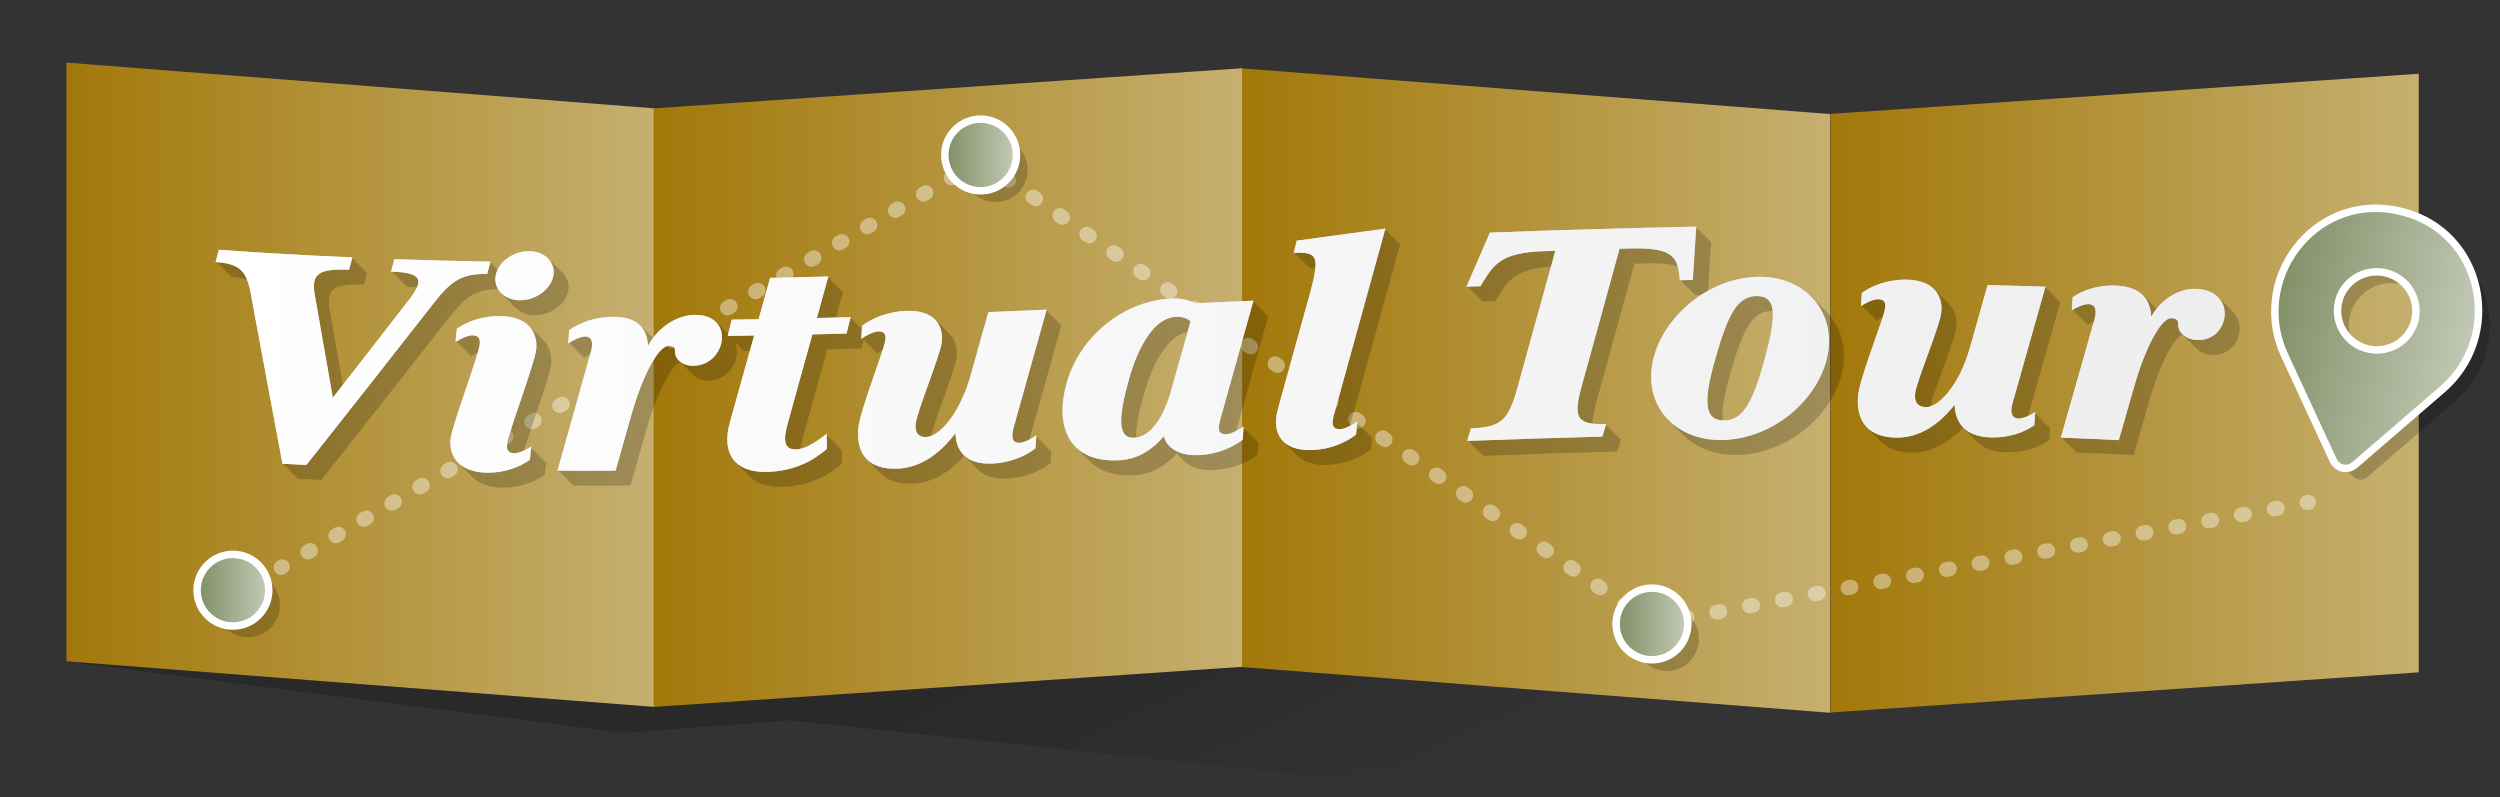 <?xml version="1.0" encoding="utf-8"?>
<!-- Generator: Adobe Illustrator 24.2.0, SVG Export Plug-In . SVG Version: 6.00 Build 0)  -->
<svg version="1.1" id="Layer_1" xmlns="http://www.w3.org/2000/svg" xmlns:xlink="http://www.w3.org/1999/xlink" x="0px" y="0px"
	 viewBox="0 0 1674.4 534.1" style="enable-background:new 0 0 1674.4 534.1;" xml:space="preserve">
<rect x="0" y="0" width="1674.4" height="534.1" fill="#333333" stroke="none"/>
<style type="text/css">
	.st0{fill:url(#SVGID_1_);}
	.st1{fill:url(#SVGID_2_);}
	.st2{fill:url(#SVGID_3_);}
	.st3{fill:url(#SVGID_4_);}
	.st4{fill:url(#SVGID_5_);}
	.st5{display:none;opacity:0.4;}
	.st6{display:inline;}
	.st7{fill:none;stroke:#FFFFFF;stroke-width:10;stroke-linecap:round;stroke-linejoin:round;}
	.st8{fill:none;stroke:#FFFFFF;stroke-width:10;stroke-linecap:round;stroke-linejoin:round;stroke-dasharray:1.986,19.865;}
	.st9{opacity:0.4;}
	.st10{fill:none;stroke:#FFFFFF;stroke-width:10;stroke-linecap:round;stroke-linejoin:round;stroke-dasharray:1.97,19.705;}
	.st11{fill:none;stroke:#FFFFFF;stroke-width:10;stroke-linecap:round;stroke-linejoin:round;stroke-dasharray:1.988,19.881;}
	.st12{fill:none;stroke:#FFFFFF;stroke-width:10;stroke-linecap:round;stroke-linejoin:round;stroke-dasharray:2.03,20.304;}
	.st13{opacity:0.2;}
	.st14{fill:none;stroke:#FFFFFF;stroke-width:10;}
	.st15{fill:url(#SVGID_6_);}
	.st16{fill:url(#SVGID_7_);}
	.st17{fill:url(#SVGID_8_);}
	.st18{fill:url(#SVGID_9_);}
	.st19{fill:url(#SVGID_10_);}
	.st20{fill:url(#SVGID_11_);}
	.st21{fill:url(#SVGID_12_);}
	.st22{fill:url(#SVGID_13_);}
	.st23{fill:url(#SVGID_14_);}
	.st24{fill:url(#SVGID_15_);}
	.st25{fill:url(#SVGID_16_);}
	.st26{fill:url(#SVGID_17_);}
	.st27{fill:url(#SVGID_18_);}
	.st28{fill:url(#SVGID_19_);}
	.st29{fill:url(#SVGID_20_);}
	.st30{fill:url(#SVGID_21_);}
	.st31{fill:url(#SVGID_22_);}
	.st32{fill:url(#SVGID_23_);}
	.st33{fill:url(#SVGID_24_);}
	.st34{fill:url(#SVGID_25_);}
	.st35{fill:url(#SVGID_26_);}
	.st36{fill:url(#SVGID_27_);}
	.st37{fill:url(#SVGID_28_);}
	.st38{fill:url(#SVGID_29_);}
	.st39{fill:url(#SVGID_30_);}
	.st40{fill:url(#SVGID_31_);}
</style>
<g>
	<linearGradient id="SVGID_1_" gradientUnits="userSpaceOnUse" x1="44.46" y1="257.729" x2="438.5" y2="257.729">
		<stop  offset="0" style="stop-color:#A27809"/>
		<stop  offset="1" style="stop-color:#C6B070"/>
	</linearGradient>
	<polygon class="st0" points="438.5,72.6 438.5,473.5 44.5,442.9 44.5,41.9 59.3,43.1 	"/>
	<linearGradient id="SVGID_2_" gradientUnits="userSpaceOnUse" x1="831.73" y1="261.599" x2="1225.775" y2="261.599">
		<stop  offset="0" style="stop-color:#A27809"/>
		<stop  offset="1" style="stop-color:#C6B070"/>
	</linearGradient>
	<polygon class="st1" points="1225.8,76.4 1225.8,477.4 996.8,459.6 965.1,457.1 831.7,446.8 831.7,45.8 831.8,45.8 	"/>
	<linearGradient id="SVGID_3_" gradientUnits="userSpaceOnUse" x1="437.807" y1="259.589" x2="831.851" y2="259.589">
		<stop  offset="0" style="stop-color:#A27809"/>
		<stop  offset="1" style="stop-color:#C6B070"/>
	</linearGradient>
	<polygon class="st2" points="831.9,446.6 437.8,473.5 437.8,72.6 831.9,45.7 	"/>
	<linearGradient id="SVGID_4_" gradientUnits="userSpaceOnUse" x1="1225.95" y1="263.304" x2="1620" y2="263.304">
		<stop  offset="0" style="stop-color:#A27809"/>
		<stop  offset="1" style="stop-color:#C6B070"/>
	</linearGradient>
	<polygon class="st3" points="1620,49.4 1620,450.3 1226,477.2 1226,76.3 	"/>
	<linearGradient id="SVGID_5_" gradientUnits="userSpaceOnUse" x1="631.505" y1="453.381" x2="723.648" y2="648.438">
		<stop  offset="0" style="stop-color:#000000;stop-opacity:0.2"/>
		<stop  offset="1" style="stop-color:#000000;stop-opacity:0"/>
	</linearGradient>
	<polygon class="st4" points="42.5,442.9 417.7,490.9 529,482.5 891.5,520.8 1227.2,477.9 831.9,446.6 437.8,473.5 	"/>
	<g class="st5">
		<g class="st6">
			<line class="st7" x1="215.9" y1="367.7" x2="216.9" y2="367.9"/>
			<polyline class="st8" points="236.5,371.3 439.8,406.8 834.6,356 1232.1,381.4 1549,335.1 			"/>
			<line class="st7" x1="1558.8" y1="333.7" x2="1559.8" y2="333.5"/>
		</g>
	</g>
	<g class="st9">
		<g>
			<line class="st7" x1="188.3" y1="380.1" x2="189.1" y2="379.6"/>
			<line class="st10" x1="206.2" y1="369.7" x2="647.4" y2="113.2"/>
			<polyline class="st7" points="655.9,108.3 656.7,107.8 657.6,108.3 			"/>
			<line class="st11" x1="673.9" y1="119.6" x2="1098" y2="411.7"/>
			<polyline class="st7" points="1106.2,417.3 1107,417.9 1108,417.7 			"/>
			<line class="st12" x1="1127.9" y1="414" x2="1535.2" y2="338.5"/>
			<line class="st7" x1="1545.2" y1="336.6" x2="1546.1" y2="336.5"/>
		</g>
	</g>
	<g>
		<g class="st13">
			<circle cx="166" cy="405.3" r="21.5"/>
			<circle cx="165" cy="404.3" r="21.5"/>
			<circle cx="164" cy="403.3" r="21.5"/>
			<circle cx="163" cy="402.3" r="21.5"/>
			<circle cx="162" cy="401.3" r="21.5"/>
			<circle cx="161" cy="400.3" r="21.5"/>
			<circle cx="160" cy="399.3" r="21.5"/>
			<circle cx="159" cy="398.3" r="21.5"/>
			<circle cx="158" cy="397.3" r="21.5"/>
			<circle cx="157" cy="396.3" r="21.5"/>
			<circle cx="156" cy="395.3" r="21.5"/>
		</g>
		<circle class="st14" cx="156" cy="395.3" r="21.5"/>
		<linearGradient id="SVGID_6_" gradientUnits="userSpaceOnUse" x1="134.487" y1="395.313" x2="177.578" y2="395.313">
			<stop  offset="0" style="stop-color:#839169"/>
			<stop  offset="1" style="stop-color:#C1C8B4"/>
		</linearGradient>
		<circle class="st15" cx="156" cy="395.3" r="21.5"/>
	</g>
	<g>
		<g class="st13">
			<circle cx="666.8" cy="113.8" r="21.5"/>
			<circle cx="665.8" cy="112.8" r="21.5"/>
			<circle cx="664.8" cy="111.8" r="21.5"/>
			<circle cx="663.8" cy="110.8" r="21.5"/>
			<circle cx="662.8" cy="109.8" r="21.5"/>
			<circle cx="661.8" cy="108.8" r="21.5"/>
			<circle cx="660.8" cy="107.8" r="21.5"/>
			<circle cx="659.8" cy="106.8" r="21.5"/>
			<circle cx="658.8" cy="105.8" r="21.5"/>
			<circle cx="657.8" cy="104.8" r="21.5"/>
			<circle cx="656.8" cy="103.8" r="21.5"/>
		</g>
		<circle class="st14" cx="656.8" cy="103.8" r="21.5"/>
		<linearGradient id="SVGID_7_" gradientUnits="userSpaceOnUse" x1="635.237" y1="103.846" x2="678.328" y2="103.846">
			<stop  offset="0" style="stop-color:#839169"/>
			<stop  offset="1" style="stop-color:#C1C8B4"/>
		</linearGradient>
		<circle class="st16" cx="656.8" cy="103.8" r="21.5"/>
	</g>
	<g>
		<g class="st13">
			<circle cx="1116.4" cy="427.9" r="21.5"/>
			<circle cx="1115.4" cy="426.9" r="21.5"/>
			<circle cx="1114.4" cy="425.9" r="21.5"/>
			<circle cx="1113.4" cy="424.9" r="21.5"/>
			<circle cx="1112.4" cy="423.9" r="21.5"/>
			<circle cx="1111.4" cy="422.9" r="21.5"/>
			<circle cx="1110.4" cy="421.9" r="21.5"/>
			<circle cx="1109.4" cy="420.9" r="21.5"/>
			<circle cx="1108.4" cy="419.9" r="21.5"/>
			<circle cx="1107.4" cy="418.9" r="21.5"/>
			<circle cx="1106.4" cy="417.9" r="21.5"/>
		</g>
		<circle class="st14" cx="1106.4" cy="417.9" r="21.5"/>
		<linearGradient id="SVGID_8_" gradientUnits="userSpaceOnUse" x1="1084.829" y1="417.909" x2="1127.92" y2="417.909">
			<stop  offset="0" style="stop-color:#839169"/>
			<stop  offset="1" style="stop-color:#C1C8B4"/>
		</linearGradient>
		<circle class="st17" cx="1106.4" cy="417.9" r="21.5"/>
	</g>
	<g>
		<g class="st13">
			<path d="M1665.9,203.2c-5.3-23.7-22.1-41.7-45.1-48.3c-3.2-0.9-6.6-1.7-10-2.2c-23.7-3.5-46.5,6-61.1,25.4
				c-15,19.9-17.8,46.2-7.4,68.6l32.7,70.7c0.9,1.9,2.6,3.3,4.6,3.7c2,0.4,4.2-0.1,5.8-1.5l59-50.9
				C1663.1,252.6,1671.3,227.5,1665.9,203.2z M1573.7,212.1c3.3-15.4,18.7-25.3,34.2-21.9c15.5,3.4,25.4,18.6,22.1,34.1
				c-3.3,15.5-18.7,25.3-34.2,21.9C1580.3,242.9,1570.4,227.6,1573.7,212.1z"/>
			<path d="M1664.9,202.2c-5.3-23.7-22.1-41.7-45.1-48.3c-3.2-0.9-6.6-1.7-10-2.2c-23.7-3.5-46.5,6-61.1,25.4
				c-15,19.9-17.8,46.2-7.4,68.6l32.7,70.7c0.9,1.9,2.6,3.3,4.6,3.7c2,0.4,4.2-0.1,5.8-1.5l59-50.9
				C1662.1,251.6,1670.3,226.5,1664.9,202.2z M1572.7,211.1c3.3-15.4,18.7-25.3,34.2-21.9c15.5,3.4,25.4,18.6,22.1,34.1
				c-3.3,15.5-18.7,25.3-34.2,21.9C1579.3,241.9,1569.4,226.6,1572.7,211.1z"/>
			<path d="M1663.9,201.2c-5.3-23.7-22.1-41.7-45.1-48.3c-3.2-0.9-6.6-1.7-10-2.2c-23.7-3.5-46.5,6-61.1,25.4
				c-15,19.9-17.8,46.2-7.4,68.6l32.7,70.7c0.9,1.9,2.6,3.3,4.6,3.7c2,0.4,4.2-0.1,5.8-1.5l59-50.9
				C1661.1,250.6,1669.3,225.5,1663.9,201.2z M1571.7,210.1c3.3-15.4,18.7-25.3,34.2-21.9c15.5,3.4,25.4,18.6,22.1,34.1
				c-3.3,15.5-18.7,25.3-34.2,21.9C1578.3,240.9,1568.4,225.6,1571.7,210.1z"/>
			<path d="M1662.9,200.2c-5.3-23.7-22.1-41.7-45.1-48.3c-3.2-0.9-6.6-1.7-10-2.2c-23.7-3.5-46.5,6-61.1,25.4
				c-15,19.9-17.8,46.2-7.4,68.6l32.7,70.7c0.9,1.9,2.6,3.3,4.6,3.7c2,0.4,4.2-0.1,5.8-1.5l59-50.9
				C1660.1,249.6,1668.3,224.5,1662.9,200.2z M1570.7,209.1c3.3-15.4,18.7-25.3,34.2-21.9c15.5,3.4,25.4,18.6,22.1,34.1
				c-3.3,15.5-18.7,25.3-34.2,21.9C1577.3,239.9,1567.4,224.6,1570.7,209.1z"/>
			<path d="M1661.9,199.2c-5.3-23.7-22.1-41.7-45.1-48.3c-3.2-0.9-6.6-1.7-10-2.2c-23.7-3.5-46.5,6-61.1,25.4
				c-15,19.9-17.8,46.2-7.4,68.6l32.7,70.7c0.9,1.9,2.6,3.3,4.6,3.7c2,0.4,4.2-0.1,5.8-1.5l59-50.9
				C1659.1,248.6,1667.3,223.5,1661.9,199.2z M1569.7,208.1c3.3-15.4,18.7-25.3,34.2-21.9c15.5,3.4,25.4,18.6,22.1,34.1
				c-3.3,15.5-18.7,25.3-34.2,21.9C1576.3,238.9,1566.4,223.6,1569.7,208.1z"/>
			<path d="M1660.9,198.2c-5.3-23.7-22.1-41.7-45.1-48.3c-3.2-0.9-6.6-1.7-10-2.2c-23.7-3.5-46.5,6-61.1,25.4
				c-15,19.9-17.8,46.2-7.4,68.6l32.7,70.7c0.9,1.9,2.6,3.3,4.6,3.7c2,0.4,4.2-0.1,5.8-1.5l59-50.9
				C1658.1,247.6,1666.3,222.5,1660.9,198.2z M1568.7,207.1c3.3-15.4,18.7-25.3,34.2-21.9c15.5,3.4,25.4,18.6,22.1,34.1
				c-3.3,15.5-18.7,25.3-34.2,21.9C1575.3,237.9,1565.4,222.6,1568.7,207.1z"/>
			<path d="M1659.9,197.2c-5.3-23.7-22.1-41.7-45.1-48.3c-3.2-0.9-6.6-1.7-10-2.2c-23.7-3.5-46.5,6-61.1,25.4
				c-15,19.9-17.8,46.2-7.4,68.6l32.7,70.7c0.9,1.9,2.6,3.3,4.6,3.7c2,0.4,4.2-0.1,5.8-1.5l59-50.9
				C1657.1,246.6,1665.3,221.5,1659.9,197.2z M1567.7,206.1c3.3-15.4,18.7-25.3,34.2-21.9c15.5,3.4,25.4,18.6,22.1,34.1
				c-3.3,15.5-18.7,25.3-34.2,21.9C1574.3,236.9,1564.4,221.6,1567.7,206.1z"/>
			<path d="M1658.9,196.2c-5.3-23.7-22.1-41.7-45.1-48.3c-3.2-0.9-6.6-1.7-10-2.2c-23.7-3.5-46.5,6-61.1,25.4
				c-15,19.9-17.8,46.2-7.4,68.6l32.7,70.7c0.9,1.9,2.6,3.3,4.6,3.7c2,0.4,4.2-0.1,5.8-1.5l59-50.9
				C1656.1,245.6,1664.3,220.5,1658.9,196.2z M1566.7,205.1c3.3-15.4,18.7-25.3,34.2-21.9c15.5,3.4,25.4,18.6,22.1,34.1
				c-3.3,15.5-18.7,25.3-34.2,21.9C1573.3,235.9,1563.4,220.6,1566.7,205.1z"/>
			<path d="M1657.9,195.2c-5.3-23.7-22.1-41.7-45.1-48.3c-3.2-0.9-6.6-1.7-10-2.2c-23.7-3.5-46.5,6-61.1,25.4
				c-15,19.9-17.8,46.2-7.4,68.6l32.7,70.7c0.9,1.9,2.6,3.3,4.6,3.7c2,0.4,4.2-0.1,5.8-1.5l59-50.9
				C1655.1,244.6,1663.3,219.5,1657.9,195.2z M1565.7,204.1c3.3-15.4,18.7-25.3,34.2-21.9c15.5,3.4,25.4,18.6,22.1,34.1
				c-3.3,15.5-18.7,25.3-34.2,21.9C1572.3,234.9,1562.4,219.6,1565.7,204.1z"/>
			<path d="M1656.9,194.2c-5.3-23.7-22.1-41.7-45.1-48.3c-3.2-0.9-6.6-1.7-10-2.2c-23.7-3.5-46.5,6-61.1,25.4
				c-15,19.9-17.8,46.2-7.4,68.6l32.7,70.7c0.9,1.9,2.6,3.3,4.6,3.7c2,0.4,4.2-0.1,5.8-1.5l59-50.9
				C1654.1,243.6,1662.3,218.5,1656.9,194.2z M1564.7,203.1c3.3-15.4,18.7-25.3,34.2-21.9c15.5,3.4,25.4,18.6,22.1,34.1
				c-3.3,15.5-18.7,25.3-34.2,21.9C1571.3,233.9,1561.4,218.6,1564.7,203.1z"/>
			<path d="M1655.9,193.2c-5.3-23.7-22.1-41.7-45.1-48.3c-3.2-0.9-6.6-1.7-10-2.2c-23.7-3.5-46.5,6-61.1,25.4
				c-15,19.9-17.8,46.2-7.4,68.6l32.7,70.7c0.9,1.9,2.6,3.3,4.6,3.7c2,0.4,4.2-0.1,5.8-1.5l59-50.9
				C1653.1,242.6,1661.3,217.5,1655.9,193.2z M1563.7,202.1c3.3-15.4,18.7-25.3,34.2-21.9c15.5,3.4,25.4,18.6,22.1,34.1
				c-3.3,15.5-18.7,25.3-34.2,21.9C1570.3,232.9,1560.4,217.6,1563.7,202.1z"/>
		</g>
		<g>
			<path class="st14" d="M1655.9,193.2c-5.3-23.7-22.1-41.7-45.1-48.3c-3.2-0.9-6.6-1.7-10-2.2c-23.7-3.5-46.5,6-61.1,25.4
				c-15,19.9-17.8,46.2-7.4,68.6l32.7,70.7c0.9,1.9,2.6,3.3,4.6,3.7c2,0.4,4.2-0.1,5.8-1.5l59-50.9
				C1653.1,242.6,1661.3,217.5,1655.9,193.2z M1563.7,202.1c3.3-15.4,18.7-25.3,34.2-21.9c15.5,3.4,25.4,18.6,22.1,34.1
				c-3.3,15.5-18.7,25.3-34.2,21.9C1570.3,232.9,1560.4,217.6,1563.7,202.1z"/>
		</g>
		<g>
			
				<linearGradient id="SVGID_9_" gradientUnits="userSpaceOnUse" x1="2362.298" y1="616.955" x2="2465.955" y2="616.955" gradientTransform="matrix(1.239 0.268 -0.266 1.232 -1239.12 -1179.376)">
				<stop  offset="0" style="stop-color:#839169"/>
				<stop  offset="1" style="stop-color:#C1C8B4"/>
			</linearGradient>
			<path class="st18" d="M1655.9,193.2c-5.3-23.7-22.1-41.7-45.1-48.3c-3.2-0.9-6.6-1.7-10-2.2c-23.7-3.5-46.5,6-61.1,25.4
				c-15,19.9-17.8,46.2-7.4,68.6l32.7,70.7c0.9,1.9,2.6,3.3,4.6,3.7c2,0.4,4.2-0.1,5.8-1.5l59-50.9
				C1653.1,242.6,1661.3,217.5,1655.9,193.2z M1563.7,202.1c3.3-15.4,18.7-25.3,34.2-21.9c15.5,3.4,25.4,18.6,22.1,34.1
				c-3.3,15.5-18.7,25.3-34.2,21.9C1570.3,232.9,1560.4,217.6,1563.7,202.1z"/>
		</g>
	</g>
</g>
<g>
	<g>
		<g>
			
				<linearGradient id="SVGID_10_" gradientUnits="userSpaceOnUse" x1="143.899" y1="237.205" x2="328.137" y2="237.205" gradientTransform="matrix(1 -6.043601e-04 6.043601e-04 1 0.339 2.381)">
				<stop  offset="0" style="stop-color:#FFFFFF"/>
				<stop  offset="1" style="stop-color:#EEEEEE"/>
			</linearGradient>
			<path class="st19" d="M274.5,200c9.9-13,7.8-17.4-12.6-18.1c0.7-2.8,1.5-5.5,2.2-8.3c21.4,0.7,42.9,1.3,64.4,1.6
				c-0.7,2.8-1.5,5.6-2.2,8.3c-16.8-0.3-24,4.4-35.7,19.4c-28.5,36.5-57,72.6-85.4,108.5c-5.3-0.3-10.7-0.5-16-0.8
				c-7.1-37.7-14.1-75.4-21.1-113.2c-2.9-16.1-7.2-20.7-23.7-21.9c0.7-2.7,1.5-5.5,2.2-8.2c29.8,2.2,59.6,3.8,89.4,5.1
				c-0.7,2.8-1.5,5.5-2.2,8.3c-20.3-0.9-25.5,2.7-23,16.6c4,23,8.1,46.1,12.1,69.1C240.1,244.4,257.3,222.3,274.5,200z"/>
			
				<linearGradient id="SVGID_11_" gradientUnits="userSpaceOnUse" x1="301.09" y1="240.181" x2="370.415" y2="240.181" gradientTransform="matrix(1 -6.043601e-04 6.043601e-04 1 0.339 2.381)">
				<stop  offset="0" style="stop-color:#FFFFFF"/>
				<stop  offset="1" style="stop-color:#EEEEEE"/>
			</linearGradient>
			<path class="st20" d="M301.7,294.5c0.7-9,19.1-56.8,19.6-64c0.3-3.7-0.4-5.8-5-5.9c-3-0.1-8.4,2.6-11.2,4.4
				c0.3-2.9,0.6-5.9,0.9-8.8c6.9-5,17.5-8.7,29.2-8.5c17.4,0.2,24.9,9.8,24,21.9c-0.7,9.1-19.1,57-19.6,64.1c-0.3,3.7,0.7,5.8,5,5.9
				c3,0,8.4-2.7,11.2-4.5c-0.3,2.9-0.6,5.9-0.9,8.8c-6.9,5.1-17.5,8.9-28.9,8.7C308.3,316.2,300.8,306.5,301.7,294.5z M354.4,168.2
				c10.6,0.1,17.9,7.6,16.2,16.6c-1.7,9-11.8,16.4-22.4,16.3c-10.6-0.1-17.9-7.7-16.2-16.7C333.7,175.4,343.8,168.1,354.4,168.2z"/>
			
				<linearGradient id="SVGID_12_" gradientUnits="userSpaceOnUse" x1="372.838" y1="260.801" x2="483.176" y2="260.801" gradientTransform="matrix(1 -6.043601e-04 6.043601e-04 1 0.339 2.381)">
				<stop  offset="0" style="stop-color:#FFFFFF"/>
				<stop  offset="1" style="stop-color:#EEEEEE"/>
			</linearGradient>
			<path class="st21" d="M395.7,235.8c1.8-6.3,1-10.4-3.9-10.4c-3.3,0-8.6,2.8-11.2,4.6c0.2-2.9,0.4-5.9,0.6-8.8
				c6.9-5.1,17.5-9,29.2-9c17.1-0.1,23.1,8.2,23.6,19.4c7.8-14,20.8-20.6,31.2-20.7c15-0.2,20.5,9.9,17.6,20.1
				c-1.5,5.1-6.7,13.8-18.7,14c-6.8,0.1-11.1-4.3-11.7-7.3c-0.6-3.5,0.7-6-4.7-6c-7.1,0.1-17.9,21.3-25.2,47.5
				c-3.4,12-6.8,24-10.2,36c-13,0.1-25.9,0.1-38.9,0C380.8,288.7,388.3,262.2,395.7,235.8z"/>
			
				<linearGradient id="SVGID_13_" gradientUnits="userSpaceOnUse" x1="486.625" y1="248.347" x2="569.23" y2="248.347" gradientTransform="matrix(1 -6.043601e-04 6.043601e-04 1 0.339 2.381)">
				<stop  offset="0" style="stop-color:#FFFFFF"/>
				<stop  offset="1" style="stop-color:#EEEEEE"/>
			</linearGradient>
			<path class="st22" d="M488.9,282.7c5.4-19.3,10.8-38.7,16.2-58c-5.9,0.1-11.8,0.2-17.7,0.3c0.9-3.6,1.8-7.3,2.7-10.9
				c6-0.1,12-0.2,18-0.3c2.6-9.2,5.2-18.5,7.7-27.7c13-0.3,26-0.6,39-0.9c-2.6,9.3-5.2,18.5-7.7,27.8c7.5-0.2,15.1-0.4,22.6-0.6
				c-0.9,3.7-1.8,7.3-2.7,11c-7.6,0.2-15.3,0.4-22.9,0.6c-5.4,19.6-10.8,39.2-16.3,58.8c-3.7,12.8-2.4,18.4,5.5,18.2
				c4.1-0.1,10.5-2.6,20.4-10.5c0,3.4,0.1,6.8,0.1,10.2c-9.3,7.9-21.8,15-40.8,15.4C491.9,316.3,483,303.6,488.9,282.7z"/>
			
				<linearGradient id="SVGID_14_" gradientUnits="userSpaceOnUse" x1="574.189" y1="258.741" x2="700.452" y2="258.741" gradientTransform="matrix(1 -6.043601e-04 6.043601e-04 1 0.339 2.381)">
				<stop  offset="0" style="stop-color:#FFFFFF"/>
				<stop  offset="1" style="stop-color:#EEEEEE"/>
			</linearGradient>
			<path class="st23" d="M574.8,287.5c0.9-12.5,17.4-52.7,18.2-59.9c0.5-3.7-0.7-5.8-5-5.6c-3,0.1-8.7,3-11.2,5
				c0.2-2.9,0.4-5.9,0.6-8.8c6.9-5.3,17.8-9.6,29.6-10c17.7-0.6,24.9,8.6,23.8,20.7c-1,9.3-17.1,47.6-17.6,55.5
				c-0.4,6,2.4,8.5,7.3,8.3c7.9-0.3,22-14.2,29.7-41.6c3.9-14,7.8-28.1,11.8-42.1c13-0.5,26-1,39-1.6c-7.4,26.3-14.7,52.6-22.1,78.9
				c-1.8,6.3-1,10.5,3.9,10.3c3.3-0.1,8.7-3.1,11.3-5.1c-0.2,2.9-0.4,5.9-0.6,8.8c-6.9,5.4-17.3,9.7-29,10.2
				c-17.2,0.7-24.2-8.1-24.6-20.4c-11.1,14.8-24.3,23.3-39,23.8C581.8,314.6,573.6,304.2,574.8,287.5z"/>
			
				<linearGradient id="SVGID_15_" gradientUnits="userSpaceOnUse" x1="711.172" y1="252.199" x2="839.12" y2="252.199" gradientTransform="matrix(1 -6.043601e-04 6.043601e-04 1 0.339 2.381)">
				<stop  offset="0" style="stop-color:#FFFFFF"/>
				<stop  offset="1" style="stop-color:#EEEEEE"/>
			</linearGradient>
			<path class="st24" d="M714.5,256.2c8.4-29.5,36.6-54.8,70.5-56.3c6.6-0.3,12.1,1.5,15.5,3.2c13-0.6,26-1.2,39-1.7
				c-7.4,26.4-14.7,52.8-22.1,79.2c-1.8,6.3-1.9,10.5,4.2,10.2c3-0.1,8.4-3.2,11.3-5.1c-0.2,2.9-0.4,5.9-0.6,8.8
				c-6.9,5.4-17.3,9.8-29.1,10.3c-13.6,0.6-21.4-4.6-23.8-12.6c-7.1,8.4-16.6,15.5-30.3,16.1C716,309.8,706.1,285.7,714.5,256.2z
				 M784.6,260.7c4.3-15.2,8.6-30.3,12.8-45.5c-1.8-1.8-5.2-3.2-10.1-3c-13.4,0.6-24.5,18.2-31.1,41.6c-7.3,26-7.8,39.9,3.4,39.4
				C770.6,292.8,779.5,279.5,784.6,260.7z"/>
			
				<linearGradient id="SVGID_16_" gradientUnits="userSpaceOnUse" x1="854.077" y1="225.446" x2="927.287" y2="225.446" gradientTransform="matrix(1 -6.043601e-04 6.043601e-04 1 0.339 2.381)">
				<stop  offset="0" style="stop-color:#FFFFFF"/>
				<stop  offset="1" style="stop-color:#EEEEEE"/>
			</linearGradient>
			<path class="st25" d="M855.8,274.4c7-25.4,14-50.8,21.1-76.1c7.4-27.2,5.7-29.6-10.4-28.9c0.7-2.7,1.3-5.5,2-8.2
				c19.8-2.7,39.6-5.4,59.4-8.1c-11.4,41.4-22.9,82.7-34.3,124.1c-1.8,6.3-1.9,10.5,4.2,10.2c3-0.1,8.4-3.1,11.3-5.1
				c-0.3,2.9-0.6,5.9-0.9,8.8c-6.9,5.4-17.3,9.8-29,10.3C858.1,302.3,851.7,289.7,855.8,274.4z"/>
			
				<linearGradient id="SVGID_17_" gradientUnits="userSpaceOnUse" x1="981.835" y1="221.885" x2="1135.799" y2="221.885" gradientTransform="matrix(1 -6.043601e-04 6.043601e-04 1 0.339 2.381)">
				<stop  offset="0" style="stop-color:#FFFFFF"/>
				<stop  offset="1" style="stop-color:#EEEEEE"/>
			</linearGradient>
			<path class="st26" d="M1059.7,257.3c-6.3,22.7-4.2,27.2,16,26.7c-0.8,2.8-1.7,5.6-2.5,8.4c-30.2,0.8-60.4,1.8-90.5,2.9
				c0.8-2.8,1.7-5.6,2.5-8.4c20.7-0.8,25.2-5.5,31.4-28.2c8.4-30.2,16.7-60.5,25.1-90.7c-2.4,0.1-4.7,0.2-7.1,0.2
				c-30,1-34.1,8.8-43.1,23.5c-3.1,0.1-6.2,0.2-9.3,0.3c5.2-12.1,10.5-24.2,15.7-36.2c46.1-1.7,92.2-3.1,138.2-4
				c-0.8,11.9-1.6,23.8-2.3,35.7c-2.9,0.1-5.8,0.1-8.7,0.2c-1.4-14.6-2.8-22-33-21.3c-2.5,0.1-4.9,0.1-7.4,0.2
				C1076.4,196.9,1068.1,227.1,1059.7,257.3z"/>
			
				<linearGradient id="SVGID_18_" gradientUnits="userSpaceOnUse" x1="1105.367" y1="238.336" x2="1224.547" y2="238.336" gradientTransform="matrix(1 -6.043601e-04 6.043601e-04 1 0.339 2.381)">
				<stop  offset="0" style="stop-color:#FFFFFF"/>
				<stop  offset="1" style="stop-color:#EEEEEE"/>
			</linearGradient>
			<path class="st27" d="M1107.2,241.1c6.8-29.4,37.5-55.3,70.7-55.7c32.4-0.4,52.6,25,45.8,54.2c-6.8,29.3-37.2,54.6-70.4,55.1
				C1120.6,295.1,1100.4,270.4,1107.2,241.1z M1182.1,239.8c7.8-29.1,7.9-41.6-5.7-41.5c-13.1,0.2-19.2,12.8-27.5,41.9
				c-8.4,29.1-7.4,41.6,6,41.4C1167.6,281.5,1174.2,268.9,1182.1,239.8z"/>
			
				<linearGradient id="SVGID_19_" gradientUnits="userSpaceOnUse" x1="1243.796" y1="238.628" x2="1369.578" y2="238.628" gradientTransform="matrix(1 -6.043601e-04 6.043601e-04 1 0.339 2.381)">
				<stop  offset="0" style="stop-color:#FFFFFF"/>
				<stop  offset="1" style="stop-color:#EEEEEE"/>
			</linearGradient>
			<path class="st28" d="M1244.4,265.6c0.9-12.5,17.4-52.2,18.2-59.4c0.5-3.7-0.7-5.8-5-5.8c-3,0-8.6,2.7-11.2,4.6
				c0.2-2.9,0.4-5.9,0.6-8.8c6.9-5.1,17.8-9,29.5-8.9c17.7,0.2,24.9,9.8,23.7,21.9c-0.9,9.3-17,46.9-17.6,54.8
				c-0.4,6,2.4,8.6,7.3,8.7c7.9,0.1,21.9-13.1,29.6-40.2c3.9-13.9,7.8-27.7,11.7-41.6c12.9,0.3,25.9,0.7,38.8,1.1
				c-7.3,25.9-14.7,51.8-22,77.7c-1.8,6.2-1,10.4,3.9,10.6c3.3,0.1,8.6-2.5,11.2-4.3c-0.2,2.9-0.4,5.9-0.6,8.8
				c-6.9,4.9-17.2,8.5-28.9,8.2c-17.1-0.4-24.1-9.6-24.5-21.9c-11.1,14.2-24.2,22.1-38.9,22C1251.4,293,1243.2,282.3,1244.4,265.6z"
				/>
			
				<linearGradient id="SVGID_20_" gradientUnits="userSpaceOnUse" x1="1379.854" y1="241.445" x2="1489.719" y2="241.445" gradientTransform="matrix(1 -6.043601e-04 6.043601e-04 1 0.339 2.381)">
				<stop  offset="0" style="stop-color:#FFFFFF"/>
				<stop  offset="1" style="stop-color:#EEEEEE"/>
			</linearGradient>
			<path class="st29" d="M1402.7,214.3c1.8-6.2,1-10.4-3.9-10.6c-3.3-0.1-8.6,2.4-11.2,4.2c0.2-2.9,0.4-5.9,0.6-8.8
				c6.9-4.9,17.5-8.4,29.1-7.8c17.1,0.8,23,9.6,23.5,20.8c7.8-13.6,20.7-19.3,31-18.6c14.9,1,20.4,11.7,17.5,21.7
				c-1.5,5-6.7,13.3-18.6,12.5c-6.8-0.5-11.1-5.1-11.6-8.2c-0.6-3.5,0.7-6-4.7-6.4c-7-0.4-17.8,20.2-25.1,46.1
				c-3.4,11.9-6.8,23.7-10.2,35.6c-12.9-0.7-25.9-1.2-38.8-1.7C1387.8,266.8,1395.3,240.5,1402.7,214.3z"/>
		</g>
	</g>
	<g class="st13">
		<g>
			<g>
				<path d="M284.5,210c9.9-13,7.8-17.4-12.6-18.1c0.7-2.8,1.5-5.5,2.2-8.3c21.4,0.7,42.9,1.3,64.4,1.6c-0.7,2.8-1.5,5.6-2.2,8.3
					c-16.8-0.3-24,4.4-35.7,19.4c-28.5,36.5-57,72.6-85.4,108.5c-5.3-0.3-10.7-0.5-16-0.8c-7.1-37.7-14.1-75.4-21.1-113.2
					c-2.9-16.1-7.2-20.7-23.7-21.9c0.7-2.7,1.5-5.5,2.2-8.2c29.8,2.2,59.6,3.8,89.4,5.1c-0.7,2.8-1.5,5.5-2.2,8.3
					c-20.3-0.9-25.5,2.7-23,16.6c4,23,8.1,46.1,12.1,69.1C250.1,254.4,267.3,232.3,284.5,210z"/>
				<path d="M311.7,304.5c0.7-9,19.1-56.8,19.6-64c0.3-3.7-0.4-5.8-5-5.9c-3-0.1-8.4,2.6-11.2,4.4c0.3-2.9,0.6-5.9,0.9-8.8
					c6.9-5,17.5-8.7,29.2-8.5c17.4,0.2,24.9,9.8,24,21.9c-0.7,9.1-19.1,57-19.6,64.1c-0.3,3.7,0.7,5.8,5,5.9c3,0,8.4-2.7,11.2-4.5
					c-0.3,2.9-0.6,5.9-0.9,8.8c-6.9,5.1-17.5,8.9-28.9,8.7C318.3,326.2,310.8,316.5,311.7,304.5z M364.4,178.2
					c10.6,0.1,17.9,7.6,16.2,16.6c-1.7,9-11.8,16.4-22.4,16.3c-10.6-0.1-17.9-7.7-16.2-16.7C343.7,185.4,353.8,178.1,364.4,178.2z"
					/>
				<path d="M405.7,245.8c1.8-6.3,1-10.4-3.9-10.4c-3.3,0-8.6,2.8-11.2,4.6c0.2-2.9,0.4-5.9,0.6-8.8c6.9-5.1,17.5-9,29.2-9
					c17.1-0.1,23.1,8.2,23.6,19.4c7.8-14,20.8-20.6,31.2-20.7c15-0.2,20.5,9.9,17.6,20.1c-1.5,5.1-6.7,13.8-18.7,14
					c-6.8,0.1-11.1-4.3-11.7-7.3c-0.6-3.5,0.7-6-4.7-6c-7.1,0.1-17.9,21.3-25.2,47.5c-3.4,12-6.8,24-10.2,36
					c-13,0.1-25.9,0.1-38.9,0C390.8,298.7,398.3,272.2,405.7,245.8z"/>
				<path d="M498.9,292.7c5.4-19.3,10.8-38.7,16.2-58c-5.9,0.1-11.8,0.2-17.7,0.3c0.9-3.6,1.8-7.3,2.7-10.9c6-0.1,12-0.2,18-0.3
					c2.6-9.2,5.2-18.5,7.7-27.7c13-0.3,26-0.6,39-0.9c-2.6,9.3-5.2,18.5-7.7,27.8c7.5-0.2,15.1-0.4,22.6-0.6
					c-0.9,3.7-1.8,7.3-2.7,11c-7.6,0.2-15.3,0.4-22.9,0.6c-5.4,19.6-10.8,39.2-16.3,58.8c-3.7,12.8-2.4,18.4,5.5,18.2
					c4.1-0.1,10.5-2.6,20.4-10.5c0,3.4,0.1,6.8,0.1,10.2c-9.3,7.9-21.8,15-40.8,15.4C501.9,326.3,493,313.6,498.9,292.7z"/>
				<path d="M584.8,297.5c0.9-12.5,17.4-52.7,18.2-59.9c0.5-3.7-0.7-5.8-5-5.6c-3,0.1-8.7,3-11.2,5c0.2-2.9,0.4-5.9,0.6-8.8
					c6.9-5.3,17.8-9.6,29.6-10c17.7-0.6,24.9,8.6,23.8,20.7c-1,9.3-17.1,47.6-17.6,55.5c-0.4,6,2.4,8.5,7.3,8.3
					c7.9-0.3,22-14.2,29.7-41.6c3.9-14,7.8-28.1,11.8-42.1c13-0.5,26-1,39-1.6c-7.4,26.3-14.7,52.6-22.1,78.9
					c-1.8,6.3-1,10.5,3.9,10.3c3.3-0.1,8.7-3.1,11.3-5.1c-0.2,2.9-0.4,5.9-0.6,8.8c-6.9,5.4-17.3,9.7-29,10.2
					c-17.2,0.7-24.2-8.1-24.6-20.4c-11.1,14.8-24.3,23.3-39,23.8C591.8,324.6,583.6,314.2,584.8,297.5z"/>
				<path d="M724.5,266.2c8.4-29.5,36.6-54.8,70.5-56.3c6.6-0.3,12.1,1.5,15.5,3.2c13-0.6,26-1.2,39-1.7
					c-7.4,26.4-14.7,52.8-22.1,79.2c-1.8,6.3-1.9,10.5,4.2,10.2c3-0.1,8.4-3.2,11.3-5.1c-0.2,2.9-0.4,5.9-0.6,8.8
					c-6.9,5.4-17.3,9.8-29.1,10.3c-13.6,0.6-21.4-4.6-23.8-12.6c-7.1,8.4-16.6,15.5-30.3,16.1C726,319.8,716.1,295.7,724.5,266.2z
					 M794.6,270.7c4.3-15.2,8.6-30.3,12.8-45.5c-1.8-1.8-5.2-3.2-10.1-3c-13.4,0.6-24.5,18.2-31.1,41.6c-7.3,26-7.8,39.9,3.4,39.4
					C780.6,302.8,789.5,289.5,794.6,270.7z"/>
				<path d="M865.8,284.4c7-25.4,14-50.8,21.1-76.1c7.4-27.2,5.7-29.6-10.4-28.9c0.7-2.7,1.3-5.5,2-8.2c19.8-2.7,39.6-5.4,59.4-8.1
					c-11.4,41.4-22.9,82.7-34.3,124.1c-1.8,6.3-1.9,10.5,4.2,10.2c3-0.1,8.4-3.1,11.3-5.1c-0.3,2.9-0.6,5.9-0.9,8.8
					c-6.9,5.4-17.3,9.8-29,10.3C868.1,312.3,861.7,299.7,865.8,284.4z"/>
				<path d="M1069.7,267.3c-6.3,22.7-4.2,27.2,16,26.7c-0.8,2.8-1.7,5.6-2.5,8.4c-30.2,0.8-60.4,1.8-90.5,2.9
					c0.8-2.8,1.7-5.6,2.5-8.4c20.7-0.8,25.2-5.5,31.4-28.2c8.4-30.2,16.7-60.5,25.1-90.7c-2.4,0.1-4.7,0.2-7.1,0.2
					c-30,1-34.1,8.8-43.1,23.5c-3.1,0.1-6.2,0.2-9.3,0.3c5.2-12.1,10.5-24.2,15.7-36.2c46.1-1.7,92.2-3.1,138.2-4
					c-0.8,11.9-1.6,23.8-2.3,35.7c-2.9,0.1-5.8,0.1-8.7,0.2c-1.4-14.6-2.8-22-33-21.3c-2.5,0.1-4.9,0.1-7.4,0.2
					C1086.4,206.9,1078.1,237.1,1069.7,267.3z"/>
				<path d="M1117.2,251.1c6.8-29.4,37.5-55.3,70.7-55.7c32.4-0.4,52.6,25,45.8,54.2c-6.8,29.3-37.2,54.6-70.4,55.1
					C1130.6,305.1,1110.4,280.4,1117.2,251.1z M1192.1,249.8c7.8-29.1,7.9-41.6-5.7-41.5c-13.1,0.2-19.2,12.8-27.5,41.9
					c-8.4,29.1-7.4,41.6,6,41.4C1177.6,291.5,1184.2,278.9,1192.1,249.8z"/>
				<path d="M1254.4,275.6c0.9-12.5,17.4-52.2,18.2-59.4c0.5-3.7-0.7-5.8-5-5.8c-3,0-8.6,2.7-11.2,4.6c0.2-2.9,0.4-5.9,0.6-8.8
					c6.9-5.1,17.8-9,29.5-8.9c17.7,0.2,24.9,9.8,23.7,21.9c-0.9,9.3-17,46.9-17.6,54.8c-0.4,6,2.4,8.6,7.3,8.7
					c7.9,0.1,21.9-13.1,29.6-40.2c3.9-13.9,7.8-27.7,11.7-41.6c12.9,0.3,25.9,0.7,38.8,1.1c-7.3,25.9-14.7,51.8-22,77.7
					c-1.8,6.2-1,10.4,3.9,10.6c3.3,0.1,8.6-2.5,11.2-4.3c-0.2,2.9-0.4,5.9-0.6,8.8c-6.9,4.9-17.2,8.5-28.9,8.2
					c-17.1-0.4-24.1-9.6-24.5-21.9c-11.1,14.2-24.2,22.1-38.9,22C1261.4,303,1253.2,292.3,1254.4,275.6z"/>
				<path d="M1412.7,224.3c1.8-6.2,1-10.4-3.9-10.6c-3.3-0.1-8.6,2.4-11.2,4.2c0.2-2.9,0.4-5.9,0.6-8.8c6.9-4.9,17.5-8.4,29.1-7.8
					c17.1,0.8,23,9.6,23.5,20.8c7.8-13.6,20.7-19.3,31-18.6c14.9,1,20.4,11.7,17.5,21.7c-1.5,5-6.7,13.3-18.6,12.5
					c-6.8-0.5-11.1-5.1-11.6-8.2c-0.6-3.5,0.7-6-4.7-6.4c-7-0.4-17.8,20.2-25.1,46.1c-3.4,11.9-6.8,23.7-10.2,35.6
					c-12.9-0.7-25.9-1.2-38.8-1.7C1397.8,276.8,1405.3,250.5,1412.7,224.3z"/>
			</g>
		</g>
		<g>
			<g>
				<path d="M283.5,209c9.9-13,7.8-17.4-12.6-18.1c0.7-2.8,1.5-5.5,2.2-8.3c21.4,0.7,42.9,1.3,64.4,1.6c-0.7,2.8-1.5,5.6-2.2,8.3
					c-16.8-0.3-24,4.4-35.7,19.4c-28.5,36.5-57,72.6-85.4,108.5c-5.3-0.3-10.7-0.5-16-0.8c-7.1-37.7-14.1-75.4-21.1-113.2
					c-2.9-16.1-7.2-20.7-23.7-21.9c0.7-2.7,1.5-5.5,2.2-8.2c29.8,2.2,59.6,3.8,89.4,5.1c-0.7,2.8-1.5,5.5-2.2,8.3
					c-20.3-0.9-25.5,2.7-23,16.6c4,23,8.1,46.1,12.1,69.1C249.1,253.4,266.3,231.3,283.5,209z"/>
				<path d="M310.7,303.5c0.7-9,19.1-56.8,19.6-64c0.3-3.7-0.4-5.8-5-5.9c-3-0.1-8.4,2.6-11.2,4.4c0.3-2.9,0.6-5.9,0.9-8.8
					c6.9-5,17.5-8.7,29.2-8.5c17.4,0.2,24.9,9.8,24,21.9c-0.7,9.1-19.1,57-19.6,64.1c-0.3,3.7,0.7,5.8,5,5.9c3,0,8.4-2.7,11.2-4.5
					c-0.3,2.9-0.6,5.9-0.9,8.8c-6.9,5.1-17.5,8.9-28.9,8.7C317.3,325.2,309.8,315.5,310.7,303.5z M363.4,177.2
					c10.6,0.1,17.9,7.6,16.2,16.6c-1.7,9-11.8,16.4-22.4,16.3c-10.6-0.1-17.9-7.7-16.2-16.7C342.7,184.4,352.8,177.1,363.4,177.2z"
					/>
				<path d="M404.7,244.8c1.8-6.3,1-10.4-3.9-10.4c-3.3,0-8.6,2.8-11.2,4.6c0.2-2.9,0.4-5.9,0.6-8.8c6.9-5.1,17.5-9,29.2-9
					c17.1-0.1,23.1,8.2,23.6,19.4c7.8-14,20.8-20.6,31.2-20.7c15-0.2,20.5,9.9,17.6,20.1c-1.5,5.1-6.7,13.8-18.7,14
					c-6.8,0.1-11.1-4.3-11.7-7.3c-0.6-3.5,0.7-6-4.7-6c-7.1,0.1-17.9,21.3-25.2,47.5c-3.4,12-6.8,24-10.2,36
					c-13,0.1-25.9,0.1-38.9,0C389.8,297.7,397.3,271.2,404.7,244.8z"/>
				<path d="M497.9,291.7c5.4-19.3,10.8-38.7,16.2-58c-5.9,0.1-11.8,0.2-17.7,0.3c0.9-3.6,1.8-7.3,2.7-10.9c6-0.1,12-0.2,18-0.3
					c2.6-9.2,5.2-18.5,7.7-27.7c13-0.3,26-0.6,39-0.9c-2.6,9.3-5.2,18.5-7.7,27.8c7.5-0.2,15.1-0.4,22.6-0.6
					c-0.9,3.7-1.8,7.3-2.7,11c-7.6,0.2-15.3,0.4-22.9,0.6c-5.4,19.6-10.8,39.2-16.3,58.8c-3.7,12.8-2.4,18.4,5.5,18.2
					c4.1-0.1,10.5-2.6,20.4-10.5c0,3.4,0.1,6.8,0.1,10.2c-9.3,7.9-21.8,15-40.8,15.4C500.9,325.3,492,312.6,497.9,291.7z"/>
				<path d="M583.8,296.5c0.9-12.5,17.4-52.7,18.2-59.9c0.5-3.7-0.7-5.8-5-5.6c-3,0.1-8.7,3-11.2,5c0.2-2.9,0.4-5.9,0.6-8.8
					c6.9-5.3,17.8-9.6,29.6-10c17.7-0.6,24.9,8.6,23.8,20.7c-1,9.3-17.1,47.6-17.6,55.5c-0.4,6,2.4,8.5,7.3,8.3
					c7.9-0.3,22-14.2,29.7-41.6c3.9-14,7.8-28.1,11.8-42.1c13-0.5,26-1,39-1.6c-7.4,26.3-14.7,52.6-22.1,78.9
					c-1.8,6.3-1,10.5,3.9,10.3c3.3-0.1,8.7-3.1,11.3-5.1c-0.2,2.9-0.4,5.9-0.6,8.8c-6.9,5.4-17.3,9.7-29,10.2
					c-17.2,0.7-24.2-8.1-24.6-20.4c-11.1,14.8-24.3,23.3-39,23.8C590.8,323.6,582.6,313.2,583.8,296.5z"/>
				<path d="M723.5,265.2c8.4-29.5,36.6-54.8,70.5-56.3c6.6-0.3,12.1,1.5,15.5,3.2c13-0.6,26-1.2,39-1.7
					c-7.4,26.4-14.7,52.8-22.1,79.2c-1.8,6.3-1.9,10.5,4.2,10.2c3-0.1,8.4-3.2,11.3-5.1c-0.2,2.9-0.4,5.9-0.6,8.8
					c-6.9,5.4-17.3,9.8-29.1,10.3c-13.6,0.6-21.4-4.6-23.8-12.6c-7.1,8.4-16.6,15.5-30.3,16.1C725,318.8,715.1,294.7,723.5,265.2z
					 M793.6,269.7c4.3-15.2,8.6-30.3,12.8-45.5c-1.8-1.8-5.2-3.2-10.1-3c-13.4,0.6-24.5,18.2-31.1,41.6c-7.3,26-7.8,39.9,3.4,39.4
					C779.6,301.8,788.5,288.5,793.6,269.7z"/>
				<path d="M864.8,283.4c7-25.4,14-50.8,21.1-76.1c7.4-27.2,5.7-29.6-10.4-28.9c0.7-2.7,1.3-5.5,2-8.2c19.8-2.7,39.6-5.4,59.4-8.1
					c-11.4,41.4-22.9,82.7-34.3,124.1c-1.8,6.3-1.9,10.5,4.2,10.2c3-0.1,8.4-3.1,11.3-5.1c-0.3,2.9-0.6,5.9-0.9,8.8
					c-6.9,5.4-17.3,9.8-29,10.3C867.1,311.3,860.7,298.7,864.8,283.4z"/>
				<path d="M1068.7,266.3c-6.3,22.7-4.2,27.2,16,26.7c-0.8,2.8-1.7,5.6-2.5,8.4c-30.2,0.8-60.4,1.8-90.5,2.9
					c0.8-2.8,1.7-5.6,2.5-8.4c20.7-0.8,25.2-5.5,31.4-28.2c8.4-30.2,16.7-60.5,25.1-90.7c-2.4,0.1-4.7,0.2-7.1,0.2
					c-30,1-34.1,8.8-43.1,23.5c-3.1,0.1-6.2,0.2-9.3,0.3c5.2-12.1,10.5-24.2,15.7-36.2c46.1-1.7,92.2-3.1,138.2-4
					c-0.8,11.9-1.6,23.8-2.3,35.7c-2.9,0.1-5.8,0.1-8.7,0.2c-1.4-14.6-2.8-22-33-21.3c-2.5,0.1-4.9,0.1-7.4,0.2
					C1085.4,205.9,1077.1,236.1,1068.7,266.3z"/>
				<path d="M1116.2,250.1c6.8-29.4,37.5-55.3,70.7-55.7c32.4-0.4,52.6,25,45.8,54.2c-6.8,29.3-37.2,54.6-70.4,55.1
					C1129.6,304.1,1109.4,279.4,1116.2,250.1z M1191.1,248.8c7.8-29.1,7.9-41.6-5.7-41.5c-13.1,0.2-19.2,12.8-27.5,41.9
					c-8.4,29.1-7.4,41.6,6,41.4C1176.6,290.5,1183.2,277.9,1191.1,248.8z"/>
				<path d="M1253.4,274.6c0.9-12.5,17.4-52.2,18.2-59.4c0.5-3.7-0.7-5.8-5-5.8c-3,0-8.6,2.7-11.2,4.6c0.2-2.9,0.4-5.9,0.6-8.8
					c6.9-5.1,17.8-9,29.5-8.9c17.7,0.2,24.9,9.8,23.7,21.9c-0.9,9.3-17,46.9-17.6,54.8c-0.4,6,2.4,8.6,7.3,8.7
					c7.9,0.1,21.9-13.1,29.6-40.2c3.9-13.9,7.8-27.7,11.7-41.6c12.9,0.3,25.9,0.7,38.8,1.1c-7.3,25.9-14.7,51.8-22,77.7
					c-1.8,6.2-1,10.4,3.9,10.6c3.3,0.1,8.6-2.5,11.2-4.3c-0.2,2.9-0.4,5.9-0.6,8.8c-6.9,4.9-17.2,8.5-28.9,8.2
					c-17.1-0.4-24.1-9.6-24.5-21.9c-11.1,14.2-24.2,22.1-38.9,22C1260.4,302,1252.2,291.3,1253.4,274.6z"/>
				<path d="M1411.7,223.3c1.8-6.2,1-10.4-3.9-10.6c-3.3-0.1-8.6,2.4-11.2,4.2c0.2-2.9,0.4-5.9,0.6-8.8c6.9-4.9,17.5-8.4,29.1-7.8
					c17.1,0.8,23,9.6,23.5,20.8c7.8-13.6,20.7-19.3,31-18.6c14.9,1,20.4,11.7,17.5,21.7c-1.5,5-6.7,13.3-18.6,12.5
					c-6.8-0.5-11.1-5.1-11.6-8.2c-0.6-3.5,0.7-6-4.7-6.4c-7-0.4-17.8,20.2-25.1,46.1c-3.4,11.9-6.8,23.7-10.2,35.6
					c-12.9-0.7-25.9-1.2-38.8-1.7C1396.8,275.8,1404.3,249.5,1411.7,223.3z"/>
			</g>
		</g>
		<g>
			<g>
				<path d="M282.5,208c9.9-13,7.8-17.4-12.6-18.1c0.7-2.8,1.5-5.5,2.2-8.3c21.4,0.7,42.9,1.3,64.4,1.6c-0.7,2.8-1.5,5.6-2.2,8.3
					c-16.8-0.3-24,4.4-35.7,19.4c-28.5,36.5-57,72.6-85.4,108.5c-5.3-0.3-10.7-0.5-16-0.8c-7.1-37.7-14.1-75.4-21.1-113.2
					c-2.9-16.1-7.2-20.7-23.7-21.9c0.7-2.7,1.5-5.5,2.2-8.2c29.8,2.2,59.6,3.8,89.4,5.1c-0.7,2.8-1.5,5.5-2.2,8.3
					c-20.3-0.9-25.5,2.7-23,16.6c4,23,8.1,46.1,12.1,69.1C248.1,252.4,265.3,230.3,282.5,208z"/>
				<path d="M309.7,302.5c0.7-9,19.1-56.8,19.6-64c0.3-3.7-0.4-5.8-5-5.9c-3-0.1-8.4,2.6-11.2,4.4c0.3-2.9,0.6-5.9,0.9-8.8
					c6.9-5,17.5-8.7,29.2-8.5c17.4,0.2,24.9,9.8,24,21.9c-0.7,9.1-19.1,57-19.6,64.1c-0.3,3.7,0.7,5.8,5,5.9c3,0,8.4-2.7,11.2-4.5
					c-0.3,2.9-0.6,5.9-0.9,8.8c-6.9,5.1-17.5,8.9-28.9,8.7C316.3,324.2,308.8,314.5,309.7,302.5z M362.4,176.2
					c10.6,0.1,17.9,7.6,16.2,16.6c-1.7,9-11.8,16.4-22.4,16.3c-10.6-0.1-17.9-7.7-16.2-16.7C341.7,183.4,351.8,176.1,362.4,176.2z"
					/>
				<path d="M403.7,243.8c1.8-6.3,1-10.4-3.9-10.4c-3.3,0-8.6,2.8-11.2,4.6c0.2-2.9,0.4-5.9,0.6-8.8c6.9-5.1,17.5-9,29.2-9
					c17.1-0.1,23.1,8.2,23.6,19.4c7.8-14,20.8-20.6,31.2-20.7c15-0.2,20.5,9.9,17.6,20.1c-1.5,5.1-6.7,13.8-18.7,14
					c-6.8,0.1-11.1-4.3-11.7-7.3c-0.6-3.5,0.7-6-4.7-6c-7.1,0.1-17.9,21.3-25.2,47.5c-3.4,12-6.8,24-10.2,36
					c-13,0.1-25.9,0.1-38.9,0C388.8,296.7,396.3,270.2,403.7,243.8z"/>
				<path d="M496.9,290.7c5.4-19.3,10.8-38.7,16.2-58c-5.9,0.1-11.8,0.2-17.7,0.3c0.9-3.6,1.8-7.3,2.7-10.9c6-0.1,12-0.2,18-0.3
					c2.6-9.2,5.2-18.5,7.7-27.7c13-0.3,26-0.6,39-0.9c-2.6,9.3-5.2,18.5-7.7,27.8c7.5-0.2,15.1-0.4,22.6-0.6
					c-0.9,3.7-1.8,7.3-2.7,11c-7.6,0.2-15.3,0.4-22.9,0.6c-5.4,19.6-10.8,39.2-16.3,58.8c-3.7,12.8-2.4,18.4,5.5,18.2
					c4.1-0.1,10.5-2.6,20.4-10.5c0,3.4,0.1,6.8,0.1,10.2c-9.3,7.9-21.8,15-40.8,15.4C499.9,324.3,491,311.6,496.9,290.7z"/>
				<path d="M582.8,295.5c0.9-12.5,17.4-52.7,18.2-59.9c0.5-3.7-0.7-5.8-5-5.6c-3,0.1-8.7,3-11.2,5c0.2-2.9,0.4-5.9,0.6-8.8
					c6.9-5.3,17.8-9.6,29.6-10c17.7-0.6,24.9,8.6,23.8,20.7c-1,9.3-17.1,47.6-17.6,55.5c-0.4,6,2.4,8.5,7.3,8.3
					c7.9-0.3,22-14.2,29.7-41.6c3.9-14,7.8-28.1,11.8-42.1c13-0.5,26-1,39-1.6c-7.4,26.3-14.7,52.6-22.1,78.9
					c-1.8,6.3-1,10.5,3.9,10.3c3.3-0.1,8.7-3.1,11.3-5.1c-0.2,2.9-0.4,5.9-0.6,8.8c-6.9,5.4-17.3,9.7-29,10.2
					c-17.2,0.7-24.2-8.1-24.6-20.4c-11.1,14.8-24.3,23.3-39,23.8C589.8,322.6,581.6,312.2,582.8,295.5z"/>
				<path d="M722.5,264.2c8.4-29.5,36.6-54.8,70.5-56.3c6.6-0.3,12.1,1.5,15.5,3.2c13-0.6,26-1.2,39-1.7
					c-7.4,26.4-14.7,52.8-22.1,79.2c-1.8,6.3-1.9,10.5,4.2,10.2c3-0.1,8.4-3.2,11.3-5.1c-0.2,2.9-0.4,5.9-0.6,8.8
					c-6.9,5.4-17.3,9.8-29.1,10.3c-13.6,0.6-21.4-4.6-23.8-12.6c-7.1,8.4-16.6,15.5-30.3,16.1C724,317.8,714.1,293.7,722.5,264.2z
					 M792.6,268.7c4.3-15.2,8.6-30.3,12.8-45.5c-1.8-1.8-5.2-3.2-10.1-3c-13.4,0.6-24.5,18.2-31.1,41.6c-7.3,26-7.8,39.9,3.4,39.4
					C778.6,300.8,787.5,287.5,792.6,268.7z"/>
				<path d="M863.8,282.4c7-25.4,14-50.8,21.1-76.1c7.4-27.2,5.7-29.6-10.4-28.9c0.7-2.7,1.3-5.5,2-8.2c19.8-2.7,39.6-5.4,59.4-8.1
					c-11.4,41.4-22.9,82.7-34.3,124.1c-1.8,6.3-1.9,10.5,4.2,10.2c3-0.1,8.4-3.1,11.3-5.1c-0.3,2.9-0.6,5.9-0.9,8.8
					c-6.9,5.4-17.3,9.8-29,10.3C866.1,310.3,859.7,297.7,863.8,282.4z"/>
				<path d="M1067.7,265.3c-6.3,22.7-4.2,27.2,16,26.7c-0.8,2.8-1.7,5.6-2.5,8.4c-30.2,0.8-60.4,1.8-90.5,2.9
					c0.8-2.8,1.7-5.6,2.5-8.4c20.7-0.8,25.2-5.5,31.4-28.2c8.4-30.2,16.7-60.5,25.1-90.7c-2.4,0.1-4.7,0.2-7.1,0.2
					c-30,1-34.1,8.8-43.1,23.5c-3.1,0.1-6.2,0.2-9.3,0.3c5.2-12.1,10.5-24.2,15.7-36.2c46.1-1.7,92.2-3.1,138.2-4
					c-0.8,11.9-1.6,23.8-2.3,35.7c-2.9,0.1-5.8,0.1-8.7,0.2c-1.4-14.6-2.8-22-33-21.3c-2.5,0.1-4.9,0.1-7.4,0.2
					C1084.4,204.9,1076.1,235.1,1067.7,265.3z"/>
				<path d="M1115.2,249.1c6.8-29.4,37.5-55.3,70.7-55.7c32.4-0.4,52.6,25,45.8,54.2c-6.8,29.3-37.2,54.6-70.4,55.1
					C1128.6,303.1,1108.4,278.4,1115.2,249.1z M1190.1,247.8c7.8-29.1,7.9-41.6-5.7-41.5c-13.1,0.2-19.2,12.8-27.5,41.9
					c-8.4,29.1-7.4,41.6,6,41.4C1175.6,289.5,1182.2,276.9,1190.1,247.8z"/>
				<path d="M1252.4,273.6c0.9-12.5,17.4-52.2,18.2-59.4c0.5-3.7-0.7-5.8-5-5.8c-3,0-8.6,2.7-11.2,4.6c0.2-2.9,0.4-5.9,0.6-8.8
					c6.9-5.1,17.8-9,29.5-8.9c17.7,0.2,24.9,9.8,23.7,21.9c-0.9,9.3-17,46.9-17.6,54.8c-0.4,6,2.4,8.6,7.3,8.7
					c7.9,0.1,21.9-13.1,29.6-40.2c3.9-13.9,7.8-27.7,11.7-41.6c12.9,0.3,25.9,0.7,38.8,1.1c-7.3,25.9-14.7,51.8-22,77.7
					c-1.8,6.2-1,10.4,3.9,10.6c3.3,0.1,8.6-2.5,11.2-4.3c-0.2,2.9-0.4,5.9-0.6,8.8c-6.9,4.9-17.2,8.5-28.9,8.2
					c-17.1-0.4-24.1-9.6-24.5-21.9c-11.1,14.2-24.2,22.1-38.9,22C1259.4,301,1251.2,290.3,1252.4,273.6z"/>
				<path d="M1410.7,222.3c1.8-6.2,1-10.4-3.9-10.6c-3.3-0.1-8.6,2.4-11.2,4.2c0.2-2.9,0.4-5.9,0.6-8.8c6.9-4.9,17.5-8.4,29.1-7.8
					c17.1,0.8,23,9.6,23.5,20.8c7.8-13.6,20.7-19.3,31-18.6c14.9,1,20.4,11.7,17.5,21.7c-1.5,5-6.7,13.3-18.6,12.5
					c-6.8-0.5-11.1-5.1-11.6-8.2c-0.6-3.5,0.7-6-4.7-6.4c-7-0.4-17.8,20.2-25.1,46.1c-3.4,11.9-6.8,23.7-10.2,35.6
					c-12.9-0.7-25.9-1.2-38.8-1.7C1395.8,274.8,1403.3,248.5,1410.7,222.3z"/>
			</g>
		</g>
		<g>
			<g>
				<path d="M281.5,207c9.9-13,7.8-17.4-12.6-18.1c0.7-2.8,1.5-5.5,2.2-8.3c21.4,0.7,42.9,1.3,64.4,1.6c-0.7,2.8-1.5,5.6-2.2,8.3
					c-16.8-0.3-24,4.4-35.7,19.4c-28.5,36.5-57,72.6-85.4,108.5c-5.3-0.3-10.7-0.5-16-0.8c-7.1-37.7-14.1-75.4-21.1-113.2
					c-2.9-16.1-7.2-20.7-23.7-21.9c0.7-2.7,1.5-5.5,2.2-8.2c29.8,2.2,59.6,3.8,89.4,5.1c-0.7,2.8-1.5,5.5-2.2,8.3
					c-20.3-0.9-25.5,2.7-23,16.6c4,23,8.1,46.1,12.1,69.1C247.1,251.4,264.3,229.3,281.5,207z"/>
				<path d="M308.7,301.5c0.7-9,19.1-56.8,19.6-64c0.3-3.7-0.4-5.8-5-5.9c-3-0.1-8.4,2.6-11.2,4.4c0.3-2.9,0.6-5.9,0.9-8.8
					c6.9-5,17.5-8.7,29.2-8.5c17.4,0.2,24.9,9.8,24,21.9c-0.7,9.1-19.1,57-19.6,64.1c-0.3,3.7,0.7,5.8,5,5.9c3,0,8.4-2.7,11.2-4.5
					c-0.3,2.9-0.6,5.9-0.9,8.8c-6.9,5.1-17.5,8.9-28.9,8.7C315.3,323.2,307.8,313.5,308.7,301.5z M361.4,175.2
					c10.6,0.1,17.9,7.6,16.2,16.6c-1.7,9-11.8,16.4-22.4,16.3c-10.6-0.1-17.9-7.7-16.2-16.7C340.7,182.4,350.8,175.1,361.4,175.2z"
					/>
				<path d="M402.7,242.8c1.8-6.3,1-10.4-3.9-10.4c-3.3,0-8.6,2.8-11.2,4.6c0.2-2.9,0.4-5.9,0.6-8.8c6.9-5.1,17.5-9,29.2-9
					c17.1-0.1,23.1,8.2,23.6,19.4c7.8-14,20.8-20.6,31.2-20.7c15-0.2,20.5,9.9,17.6,20.1c-1.5,5.1-6.7,13.8-18.7,14
					c-6.8,0.1-11.1-4.3-11.7-7.3c-0.6-3.5,0.7-6-4.7-6c-7.1,0.1-17.9,21.3-25.2,47.5c-3.4,12-6.8,24-10.2,36
					c-13,0.1-25.9,0.1-38.9,0C387.8,295.7,395.3,269.2,402.7,242.8z"/>
				<path d="M495.9,289.7c5.4-19.3,10.8-38.7,16.2-58c-5.9,0.1-11.8,0.2-17.7,0.3c0.9-3.6,1.8-7.3,2.7-10.9c6-0.1,12-0.2,18-0.3
					c2.6-9.2,5.2-18.5,7.7-27.7c13-0.3,26-0.6,39-0.9c-2.6,9.3-5.2,18.5-7.7,27.8c7.5-0.2,15.1-0.4,22.6-0.6
					c-0.9,3.7-1.8,7.3-2.7,11c-7.6,0.2-15.3,0.4-22.9,0.6c-5.4,19.6-10.8,39.2-16.3,58.8c-3.7,12.8-2.4,18.4,5.5,18.2
					c4.1-0.1,10.5-2.6,20.4-10.5c0,3.4,0.1,6.8,0.1,10.2c-9.3,7.9-21.8,15-40.8,15.4C498.9,323.3,490,310.6,495.9,289.7z"/>
				<path d="M581.8,294.5c0.9-12.5,17.4-52.7,18.2-59.9c0.5-3.7-0.7-5.8-5-5.6c-3,0.1-8.7,3-11.2,5c0.2-2.9,0.4-5.9,0.6-8.8
					c6.9-5.3,17.8-9.6,29.6-10c17.7-0.6,24.9,8.6,23.8,20.7c-1,9.3-17.1,47.6-17.6,55.5c-0.4,6,2.4,8.5,7.3,8.3
					c7.9-0.3,22-14.2,29.7-41.6c3.9-14,7.8-28.1,11.8-42.1c13-0.5,26-1,39-1.6c-7.4,26.3-14.7,52.6-22.1,78.9
					c-1.8,6.3-1,10.5,3.9,10.3c3.3-0.1,8.7-3.1,11.3-5.1c-0.2,2.9-0.4,5.9-0.6,8.8c-6.9,5.4-17.3,9.7-29,10.2
					c-17.2,0.7-24.2-8.1-24.6-20.4c-11.1,14.8-24.3,23.3-39,23.8C588.8,321.6,580.6,311.2,581.8,294.5z"/>
				<path d="M721.5,263.2c8.4-29.5,36.6-54.8,70.5-56.3c6.6-0.3,12.1,1.5,15.5,3.2c13-0.6,26-1.2,39-1.7
					c-7.4,26.4-14.7,52.8-22.1,79.2c-1.8,6.3-1.9,10.5,4.2,10.2c3-0.1,8.4-3.2,11.3-5.1c-0.2,2.9-0.4,5.9-0.6,8.8
					c-6.9,5.4-17.3,9.8-29.1,10.3c-13.6,0.6-21.4-4.6-23.8-12.6c-7.1,8.4-16.6,15.5-30.3,16.1C723,316.8,713.1,292.7,721.5,263.2z
					 M791.6,267.7c4.3-15.2,8.6-30.3,12.8-45.5c-1.8-1.8-5.2-3.2-10.1-3c-13.4,0.6-24.5,18.2-31.1,41.6c-7.3,26-7.8,39.9,3.4,39.4
					C777.6,299.8,786.5,286.5,791.6,267.7z"/>
				<path d="M862.8,281.4c7-25.4,14-50.8,21.1-76.1c7.4-27.2,5.7-29.6-10.4-28.9c0.7-2.7,1.3-5.5,2-8.2c19.8-2.7,39.6-5.4,59.4-8.1
					c-11.4,41.4-22.9,82.7-34.3,124.1c-1.8,6.3-1.9,10.5,4.2,10.2c3-0.1,8.4-3.1,11.3-5.1c-0.3,2.9-0.6,5.9-0.9,8.8
					c-6.9,5.4-17.3,9.8-29,10.3C865.1,309.3,858.7,296.7,862.8,281.4z"/>
				<path d="M1066.7,264.3c-6.3,22.7-4.2,27.2,16,26.7c-0.8,2.8-1.7,5.6-2.5,8.4c-30.2,0.8-60.4,1.8-90.5,2.9
					c0.8-2.8,1.7-5.6,2.5-8.4c20.7-0.8,25.2-5.5,31.4-28.2c8.4-30.2,16.7-60.5,25.1-90.7c-2.4,0.1-4.7,0.2-7.1,0.2
					c-30,1-34.1,8.8-43.1,23.5c-3.1,0.1-6.2,0.2-9.3,0.3c5.2-12.1,10.5-24.2,15.7-36.2c46.1-1.7,92.2-3.1,138.2-4
					c-0.8,11.9-1.6,23.8-2.3,35.7c-2.9,0.1-5.8,0.1-8.7,0.2c-1.4-14.6-2.8-22-33-21.3c-2.5,0.1-4.9,0.1-7.4,0.2
					C1083.4,203.9,1075.1,234.1,1066.7,264.3z"/>
				<path d="M1114.2,248.1c6.8-29.4,37.5-55.3,70.7-55.7c32.4-0.4,52.6,25,45.8,54.2c-6.8,29.3-37.2,54.6-70.4,55.1
					C1127.6,302.1,1107.4,277.4,1114.2,248.1z M1189.1,246.8c7.8-29.1,7.9-41.6-5.7-41.5c-13.1,0.2-19.2,12.8-27.5,41.9
					c-8.4,29.1-7.4,41.6,6,41.4C1174.6,288.5,1181.2,275.9,1189.1,246.8z"/>
				<path d="M1251.4,272.6c0.9-12.5,17.4-52.2,18.2-59.4c0.5-3.7-0.7-5.8-5-5.8c-3,0-8.6,2.7-11.2,4.6c0.2-2.9,0.4-5.9,0.6-8.8
					c6.9-5.1,17.8-9,29.5-8.9c17.7,0.2,24.9,9.8,23.7,21.9c-0.9,9.3-17,46.9-17.6,54.8c-0.4,6,2.4,8.6,7.3,8.7
					c7.9,0.1,21.9-13.1,29.6-40.2c3.9-13.9,7.8-27.7,11.7-41.6c12.9,0.3,25.9,0.7,38.8,1.1c-7.3,25.9-14.7,51.8-22,77.7
					c-1.8,6.2-1,10.4,3.9,10.6c3.3,0.1,8.6-2.5,11.2-4.3c-0.2,2.9-0.4,5.9-0.6,8.8c-6.9,4.9-17.2,8.5-28.9,8.2
					c-17.1-0.4-24.1-9.6-24.5-21.9c-11.1,14.2-24.2,22.1-38.9,22C1258.4,300,1250.2,289.3,1251.4,272.6z"/>
				<path d="M1409.7,221.3c1.8-6.2,1-10.4-3.9-10.6c-3.3-0.1-8.6,2.4-11.2,4.2c0.2-2.9,0.4-5.9,0.6-8.8c6.9-4.9,17.5-8.4,29.1-7.8
					c17.1,0.8,23,9.6,23.5,20.8c7.8-13.6,20.7-19.3,31-18.6c14.9,1,20.4,11.7,17.5,21.7c-1.5,5-6.7,13.3-18.6,12.5
					c-6.8-0.5-11.1-5.1-11.6-8.2c-0.6-3.5,0.7-6-4.7-6.4c-7-0.4-17.8,20.2-25.1,46.1c-3.4,11.9-6.8,23.7-10.2,35.6
					c-12.9-0.7-25.9-1.2-38.8-1.7C1394.8,273.8,1402.3,247.5,1409.7,221.3z"/>
			</g>
		</g>
		<g>
			<g>
				<path d="M280.5,206c9.9-13,7.8-17.4-12.6-18.1c0.7-2.8,1.5-5.5,2.2-8.3c21.4,0.7,42.9,1.3,64.4,1.6c-0.7,2.8-1.5,5.6-2.2,8.3
					c-16.8-0.3-24,4.4-35.7,19.4c-28.5,36.5-57,72.6-85.4,108.5c-5.3-0.3-10.7-0.5-16-0.8c-7.1-37.7-14.1-75.4-21.1-113.2
					c-2.9-16.1-7.2-20.7-23.7-21.9c0.7-2.7,1.5-5.5,2.2-8.2c29.8,2.2,59.6,3.8,89.4,5.1c-0.7,2.8-1.5,5.5-2.2,8.3
					c-20.3-0.9-25.5,2.7-23,16.6c4,23,8.1,46.1,12.1,69.1C246.1,250.4,263.3,228.3,280.5,206z"/>
				<path d="M307.7,300.5c0.7-9,19.1-56.8,19.6-64c0.3-3.7-0.4-5.8-5-5.9c-3-0.1-8.4,2.6-11.2,4.4c0.3-2.9,0.6-5.9,0.9-8.8
					c6.9-5,17.5-8.7,29.2-8.5c17.4,0.2,24.9,9.8,24,21.9c-0.7,9.1-19.1,57-19.6,64.1c-0.3,3.7,0.7,5.8,5,5.9c3,0,8.4-2.7,11.2-4.5
					c-0.3,2.9-0.6,5.9-0.9,8.8c-6.9,5.1-17.5,8.9-28.9,8.7C314.3,322.2,306.8,312.5,307.7,300.5z M360.4,174.2
					c10.6,0.1,17.9,7.6,16.2,16.6c-1.7,9-11.8,16.4-22.4,16.3c-10.6-0.1-17.9-7.7-16.2-16.7C339.7,181.4,349.8,174.1,360.4,174.2z"
					/>
				<path d="M401.7,241.8c1.8-6.3,1-10.4-3.9-10.4c-3.3,0-8.6,2.8-11.2,4.6c0.2-2.9,0.4-5.9,0.6-8.8c6.9-5.1,17.5-9,29.2-9
					c17.1-0.1,23.1,8.2,23.6,19.4c7.8-14,20.8-20.6,31.2-20.7c15-0.2,20.5,9.9,17.6,20.1c-1.5,5.1-6.7,13.8-18.7,14
					c-6.8,0.1-11.1-4.3-11.7-7.3c-0.6-3.5,0.7-6-4.7-6c-7.1,0.1-17.9,21.3-25.2,47.5c-3.4,12-6.8,24-10.2,36
					c-13,0.1-25.9,0.1-38.9,0C386.8,294.7,394.3,268.2,401.7,241.8z"/>
				<path d="M494.9,288.7c5.4-19.3,10.8-38.7,16.2-58c-5.9,0.1-11.8,0.2-17.7,0.3c0.9-3.6,1.8-7.3,2.7-10.9c6-0.1,12-0.2,18-0.3
					c2.6-9.2,5.2-18.5,7.7-27.7c13-0.3,26-0.6,39-0.9c-2.6,9.3-5.2,18.5-7.7,27.8c7.5-0.2,15.1-0.4,22.6-0.6
					c-0.9,3.7-1.8,7.3-2.7,11c-7.6,0.2-15.3,0.4-22.9,0.6c-5.4,19.6-10.8,39.2-16.3,58.8c-3.7,12.8-2.4,18.4,5.5,18.2
					c4.1-0.1,10.5-2.6,20.4-10.5c0,3.4,0.1,6.8,0.1,10.2c-9.3,7.9-21.8,15-40.8,15.4C497.9,322.3,489,309.6,494.9,288.7z"/>
				<path d="M580.8,293.5c0.9-12.5,17.4-52.7,18.2-59.9c0.5-3.7-0.7-5.8-5-5.6c-3,0.1-8.7,3-11.2,5c0.2-2.9,0.4-5.9,0.6-8.8
					c6.9-5.3,17.8-9.6,29.6-10c17.7-0.6,24.9,8.6,23.8,20.7c-1,9.3-17.1,47.6-17.6,55.5c-0.4,6,2.4,8.5,7.3,8.3
					c7.9-0.3,22-14.2,29.7-41.6c3.9-14,7.8-28.1,11.8-42.1c13-0.5,26-1,39-1.6c-7.4,26.3-14.7,52.6-22.1,78.9
					c-1.8,6.3-1,10.5,3.9,10.3c3.3-0.1,8.7-3.1,11.3-5.1c-0.2,2.9-0.4,5.9-0.6,8.8c-6.9,5.4-17.3,9.7-29,10.2
					c-17.2,0.7-24.2-8.1-24.6-20.4c-11.1,14.8-24.3,23.3-39,23.8C587.8,320.6,579.6,310.2,580.8,293.5z"/>
				<path d="M720.5,262.2c8.4-29.5,36.6-54.8,70.5-56.3c6.6-0.3,12.1,1.5,15.5,3.2c13-0.6,26-1.2,39-1.7
					c-7.4,26.4-14.7,52.8-22.1,79.2c-1.8,6.3-1.9,10.5,4.2,10.2c3-0.1,8.4-3.2,11.3-5.1c-0.2,2.9-0.4,5.9-0.6,8.8
					c-6.9,5.4-17.3,9.8-29.1,10.3c-13.6,0.6-21.4-4.6-23.8-12.6c-7.1,8.4-16.6,15.5-30.3,16.1C722,315.8,712.1,291.7,720.5,262.2z
					 M790.6,266.7c4.3-15.2,8.6-30.3,12.8-45.5c-1.8-1.8-5.2-3.2-10.1-3c-13.4,0.6-24.5,18.2-31.1,41.6c-7.3,26-7.8,39.9,3.4,39.4
					C776.6,298.8,785.5,285.5,790.6,266.7z"/>
				<path d="M861.8,280.4c7-25.4,14-50.8,21.1-76.1c7.4-27.2,5.7-29.6-10.4-28.9c0.7-2.7,1.3-5.5,2-8.2c19.8-2.7,39.6-5.4,59.4-8.1
					c-11.4,41.4-22.9,82.7-34.3,124.1c-1.8,6.3-1.9,10.5,4.2,10.2c3-0.1,8.4-3.1,11.3-5.1c-0.3,2.9-0.6,5.9-0.9,8.8
					c-6.9,5.4-17.3,9.8-29,10.3C864.1,308.3,857.7,295.7,861.8,280.4z"/>
				<path d="M1065.7,263.3c-6.3,22.7-4.2,27.2,16,26.7c-0.8,2.8-1.7,5.6-2.5,8.4c-30.2,0.8-60.4,1.8-90.5,2.9
					c0.8-2.8,1.7-5.6,2.5-8.4c20.7-0.8,25.2-5.5,31.4-28.2c8.4-30.2,16.7-60.5,25.1-90.7c-2.4,0.1-4.7,0.2-7.1,0.2
					c-30,1-34.1,8.8-43.1,23.5c-3.1,0.1-6.2,0.2-9.3,0.3c5.2-12.1,10.5-24.2,15.7-36.2c46.1-1.7,92.2-3.1,138.2-4
					c-0.8,11.9-1.6,23.8-2.3,35.7c-2.9,0.1-5.8,0.1-8.7,0.2c-1.4-14.6-2.8-22-33-21.3c-2.5,0.1-4.9,0.1-7.4,0.2
					C1082.4,202.9,1074.1,233.1,1065.7,263.3z"/>
				<path d="M1113.2,247.1c6.8-29.4,37.5-55.3,70.7-55.7c32.4-0.4,52.6,25,45.8,54.2c-6.8,29.3-37.2,54.6-70.4,55.1
					C1126.6,301.1,1106.4,276.4,1113.2,247.1z M1188.1,245.8c7.8-29.1,7.9-41.6-5.7-41.5c-13.1,0.2-19.2,12.8-27.5,41.9
					c-8.4,29.1-7.4,41.6,6,41.4C1173.6,287.5,1180.2,274.9,1188.1,245.8z"/>
				<path d="M1250.4,271.6c0.9-12.5,17.4-52.2,18.2-59.4c0.5-3.7-0.7-5.8-5-5.8c-3,0-8.6,2.7-11.2,4.6c0.2-2.9,0.4-5.9,0.6-8.8
					c6.9-5.1,17.8-9,29.5-8.9c17.7,0.2,24.9,9.8,23.7,21.9c-0.9,9.3-17,46.9-17.6,54.8c-0.4,6,2.4,8.6,7.3,8.7
					c7.9,0.1,21.9-13.1,29.6-40.2c3.9-13.9,7.8-27.7,11.7-41.6c12.9,0.3,25.9,0.7,38.8,1.1c-7.3,25.9-14.7,51.8-22,77.7
					c-1.8,6.2-1,10.4,3.9,10.6c3.3,0.1,8.6-2.5,11.2-4.3c-0.2,2.9-0.4,5.9-0.6,8.8c-6.9,4.9-17.2,8.5-28.9,8.2
					c-17.1-0.4-24.1-9.6-24.5-21.9c-11.1,14.2-24.2,22.1-38.9,22C1257.4,299,1249.2,288.3,1250.4,271.6z"/>
				<path d="M1408.7,220.3c1.8-6.2,1-10.4-3.9-10.6c-3.3-0.1-8.6,2.4-11.2,4.2c0.2-2.9,0.4-5.9,0.6-8.8c6.9-4.9,17.5-8.4,29.1-7.8
					c17.1,0.8,23,9.6,23.5,20.8c7.8-13.6,20.7-19.3,31-18.6c14.9,1,20.4,11.7,17.5,21.7c-1.5,5-6.7,13.3-18.6,12.5
					c-6.8-0.5-11.1-5.1-11.6-8.2c-0.6-3.5,0.7-6-4.7-6.4c-7-0.4-17.8,20.2-25.1,46.1c-3.4,11.9-6.8,23.7-10.2,35.6
					c-12.9-0.7-25.9-1.2-38.8-1.7C1393.8,272.8,1401.3,246.5,1408.7,220.3z"/>
			</g>
		</g>
		<g>
			<g>
				<path d="M279.5,205c9.9-13,7.8-17.4-12.6-18.1c0.7-2.8,1.5-5.5,2.2-8.3c21.4,0.7,42.9,1.3,64.4,1.6c-0.7,2.8-1.5,5.6-2.2,8.3
					c-16.8-0.3-24,4.4-35.7,19.4c-28.5,36.5-57,72.6-85.4,108.5c-5.3-0.3-10.7-0.5-16-0.8c-7.1-37.7-14.1-75.4-21.1-113.2
					c-2.9-16.1-7.2-20.7-23.7-21.9c0.7-2.7,1.5-5.5,2.2-8.2c29.8,2.2,59.6,3.8,89.4,5.1c-0.7,2.8-1.5,5.5-2.2,8.3
					c-20.3-0.9-25.5,2.7-23,16.6c4,23,8.1,46.1,12.1,69.1C245.1,249.4,262.3,227.3,279.5,205z"/>
				<path d="M306.7,299.5c0.7-9,19.1-56.8,19.6-64c0.3-3.7-0.4-5.8-5-5.9c-3-0.1-8.4,2.6-11.2,4.4c0.3-2.9,0.6-5.9,0.9-8.8
					c6.9-5,17.5-8.7,29.2-8.5c17.4,0.2,24.9,9.8,24,21.9c-0.7,9.1-19.1,57-19.6,64.1c-0.3,3.7,0.7,5.8,5,5.9c3,0,8.4-2.7,11.2-4.5
					c-0.3,2.9-0.6,5.9-0.9,8.8c-6.9,5.1-17.5,8.9-28.9,8.7C313.3,321.2,305.8,311.5,306.7,299.5z M359.4,173.2
					c10.6,0.1,17.9,7.6,16.2,16.6c-1.7,9-11.8,16.4-22.4,16.3c-10.6-0.1-17.9-7.7-16.2-16.7C338.7,180.4,348.8,173.1,359.4,173.2z"
					/>
				<path d="M400.7,240.8c1.8-6.3,1-10.4-3.9-10.4c-3.3,0-8.6,2.8-11.2,4.6c0.2-2.9,0.4-5.9,0.6-8.8c6.9-5.1,17.5-9,29.2-9
					c17.1-0.1,23.1,8.2,23.6,19.4c7.8-14,20.8-20.6,31.2-20.7c15-0.2,20.5,9.9,17.6,20.1c-1.5,5.1-6.7,13.8-18.7,14
					c-6.8,0.1-11.1-4.3-11.7-7.3c-0.6-3.5,0.7-6-4.7-6c-7.1,0.1-17.9,21.3-25.2,47.5c-3.4,12-6.8,24-10.2,36
					c-13,0.1-25.9,0.1-38.9,0C385.8,293.7,393.3,267.2,400.7,240.8z"/>
				<path d="M493.9,287.7c5.4-19.3,10.8-38.7,16.2-58c-5.9,0.1-11.8,0.2-17.7,0.3c0.9-3.6,1.8-7.3,2.7-10.9c6-0.1,12-0.2,18-0.3
					c2.6-9.2,5.2-18.5,7.7-27.7c13-0.3,26-0.6,39-0.9c-2.6,9.3-5.2,18.5-7.7,27.8c7.5-0.2,15.1-0.4,22.6-0.6
					c-0.9,3.7-1.8,7.3-2.7,11c-7.6,0.2-15.3,0.4-22.9,0.6c-5.4,19.6-10.8,39.2-16.3,58.8c-3.7,12.8-2.4,18.4,5.5,18.2
					c4.1-0.1,10.5-2.6,20.4-10.5c0,3.4,0.1,6.8,0.1,10.2c-9.3,7.9-21.8,15-40.8,15.4C496.9,321.3,488,308.6,493.9,287.7z"/>
				<path d="M579.8,292.5c0.9-12.5,17.4-52.7,18.2-59.9c0.5-3.7-0.7-5.8-5-5.6c-3,0.1-8.7,3-11.2,5c0.2-2.9,0.4-5.9,0.6-8.8
					c6.9-5.3,17.8-9.6,29.6-10c17.7-0.6,24.9,8.6,23.8,20.7c-1,9.3-17.1,47.6-17.6,55.5c-0.4,6,2.4,8.5,7.3,8.3
					c7.9-0.3,22-14.2,29.7-41.6c3.9-14,7.8-28.1,11.8-42.1c13-0.5,26-1,39-1.6c-7.4,26.3-14.7,52.6-22.1,78.9
					c-1.8,6.3-1,10.5,3.9,10.3c3.3-0.1,8.7-3.1,11.3-5.1c-0.2,2.9-0.4,5.9-0.6,8.8c-6.9,5.4-17.3,9.7-29,10.2
					c-17.2,0.7-24.2-8.1-24.6-20.4c-11.1,14.8-24.3,23.3-39,23.8C586.8,319.6,578.6,309.2,579.8,292.5z"/>
				<path d="M719.5,261.2c8.4-29.5,36.6-54.8,70.5-56.3c6.6-0.3,12.1,1.5,15.5,3.2c13-0.6,26-1.2,39-1.7
					c-7.4,26.4-14.7,52.8-22.1,79.2c-1.8,6.3-1.9,10.5,4.2,10.2c3-0.1,8.4-3.2,11.3-5.1c-0.2,2.9-0.4,5.9-0.6,8.8
					c-6.9,5.4-17.3,9.8-29.1,10.3c-13.6,0.6-21.4-4.6-23.8-12.6c-7.1,8.4-16.6,15.5-30.3,16.1C721,314.8,711.1,290.7,719.5,261.2z
					 M789.6,265.7c4.3-15.2,8.6-30.3,12.8-45.5c-1.8-1.8-5.2-3.2-10.1-3c-13.4,0.6-24.5,18.2-31.1,41.6c-7.3,26-7.8,39.9,3.4,39.4
					C775.6,297.8,784.5,284.5,789.6,265.7z"/>
				<path d="M860.8,279.4c7-25.4,14-50.8,21.1-76.1c7.4-27.2,5.7-29.6-10.4-28.9c0.7-2.7,1.3-5.5,2-8.2c19.8-2.7,39.6-5.4,59.4-8.1
					c-11.4,41.4-22.9,82.7-34.3,124.1c-1.8,6.3-1.9,10.5,4.2,10.2c3-0.1,8.4-3.1,11.3-5.1c-0.3,2.9-0.6,5.9-0.9,8.8
					c-6.9,5.4-17.3,9.8-29,10.3C863.1,307.3,856.7,294.7,860.8,279.4z"/>
				<path d="M1064.7,262.3c-6.3,22.7-4.2,27.2,16,26.7c-0.8,2.8-1.7,5.6-2.5,8.4c-30.2,0.8-60.4,1.8-90.5,2.9
					c0.8-2.8,1.7-5.6,2.5-8.4c20.7-0.8,25.2-5.5,31.4-28.2c8.4-30.2,16.7-60.5,25.1-90.7c-2.4,0.1-4.7,0.2-7.1,0.2
					c-30,1-34.1,8.8-43.1,23.5c-3.1,0.1-6.2,0.2-9.3,0.3c5.2-12.1,10.5-24.2,15.7-36.2c46.1-1.7,92.2-3.1,138.2-4
					c-0.8,11.9-1.6,23.8-2.3,35.7c-2.9,0.1-5.8,0.1-8.7,0.2c-1.4-14.6-2.8-22-33-21.3c-2.5,0.1-4.9,0.1-7.4,0.2
					C1081.4,201.9,1073.1,232.1,1064.7,262.3z"/>
				<path d="M1112.2,246.1c6.8-29.4,37.5-55.3,70.7-55.7c32.4-0.4,52.6,25,45.8,54.2c-6.8,29.3-37.2,54.6-70.4,55.1
					C1125.6,300.1,1105.4,275.4,1112.2,246.1z M1187.1,244.8c7.8-29.1,7.9-41.6-5.7-41.5c-13.1,0.2-19.2,12.8-27.5,41.9
					c-8.4,29.1-7.4,41.6,6,41.4C1172.6,286.5,1179.2,273.9,1187.1,244.8z"/>
				<path d="M1249.4,270.6c0.9-12.5,17.4-52.2,18.2-59.4c0.5-3.7-0.7-5.8-5-5.8c-3,0-8.6,2.7-11.2,4.6c0.2-2.9,0.4-5.9,0.6-8.8
					c6.9-5.1,17.8-9,29.5-8.9c17.7,0.2,24.9,9.8,23.7,21.9c-0.9,9.3-17,46.9-17.6,54.8c-0.4,6,2.4,8.6,7.3,8.7
					c7.9,0.1,21.9-13.1,29.6-40.2c3.9-13.9,7.8-27.7,11.7-41.6c12.9,0.3,25.9,0.7,38.8,1.1c-7.3,25.9-14.7,51.8-22,77.7
					c-1.8,6.2-1,10.4,3.9,10.6c3.3,0.1,8.6-2.5,11.2-4.3c-0.2,2.9-0.4,5.9-0.6,8.8c-6.9,4.9-17.2,8.5-28.9,8.2
					c-17.1-0.4-24.1-9.6-24.5-21.9c-11.1,14.2-24.2,22.1-38.9,22C1256.4,298,1248.2,287.3,1249.4,270.6z"/>
				<path d="M1407.7,219.3c1.8-6.2,1-10.4-3.9-10.6c-3.3-0.1-8.6,2.4-11.2,4.2c0.2-2.9,0.4-5.9,0.6-8.8c6.9-4.9,17.5-8.4,29.1-7.8
					c17.1,0.8,23,9.6,23.5,20.8c7.8-13.6,20.7-19.3,31-18.6c14.9,1,20.4,11.7,17.5,21.7c-1.5,5-6.7,13.3-18.6,12.5
					c-6.8-0.5-11.1-5.1-11.6-8.2c-0.6-3.5,0.7-6-4.7-6.4c-7-0.4-17.8,20.2-25.1,46.1c-3.4,11.9-6.8,23.7-10.2,35.6
					c-12.9-0.7-25.9-1.2-38.8-1.7C1392.8,271.8,1400.3,245.5,1407.7,219.3z"/>
			</g>
		</g>
		<g>
			<g>
				<path d="M278.5,204c9.9-13,7.8-17.4-12.6-18.1c0.7-2.8,1.5-5.5,2.2-8.3c21.4,0.7,42.9,1.3,64.4,1.6c-0.7,2.8-1.5,5.6-2.2,8.3
					c-16.8-0.3-24,4.4-35.7,19.4c-28.5,36.5-57,72.6-85.4,108.5c-5.3-0.3-10.7-0.5-16-0.8c-7.1-37.7-14.1-75.4-21.1-113.2
					c-2.9-16.1-7.2-20.7-23.7-21.9c0.7-2.7,1.5-5.5,2.2-8.2c29.8,2.2,59.6,3.8,89.4,5.1c-0.7,2.8-1.5,5.5-2.2,8.3
					c-20.3-0.9-25.5,2.7-23,16.6c4,23,8.1,46.1,12.1,69.1C244.1,248.4,261.3,226.3,278.5,204z"/>
				<path d="M305.7,298.5c0.7-9,19.1-56.8,19.6-64c0.3-3.7-0.4-5.8-5-5.9c-3-0.1-8.4,2.6-11.2,4.4c0.3-2.9,0.6-5.9,0.9-8.8
					c6.9-5,17.5-8.7,29.2-8.5c17.4,0.2,24.9,9.8,24,21.9c-0.7,9.1-19.1,57-19.6,64.1c-0.3,3.7,0.7,5.8,5,5.9c3,0,8.4-2.7,11.2-4.5
					c-0.3,2.9-0.6,5.9-0.9,8.8c-6.9,5.1-17.5,8.9-28.9,8.7C312.3,320.2,304.8,310.5,305.7,298.5z M358.4,172.2
					c10.6,0.1,17.9,7.6,16.2,16.6c-1.7,9-11.8,16.4-22.4,16.3c-10.6-0.1-17.9-7.7-16.2-16.7C337.7,179.4,347.8,172.1,358.4,172.2z"
					/>
				<path d="M399.7,239.8c1.8-6.3,1-10.4-3.9-10.4c-3.3,0-8.6,2.8-11.2,4.6c0.2-2.9,0.4-5.9,0.6-8.8c6.9-5.1,17.5-9,29.2-9
					c17.1-0.1,23.1,8.2,23.6,19.4c7.8-14,20.8-20.6,31.2-20.7c15-0.2,20.5,9.9,17.6,20.1c-1.5,5.1-6.7,13.8-18.7,14
					c-6.8,0.1-11.1-4.3-11.7-7.3c-0.6-3.5,0.7-6-4.7-6c-7.1,0.1-17.9,21.3-25.2,47.5c-3.4,12-6.8,24-10.2,36
					c-13,0.1-25.9,0.1-38.9,0C384.8,292.7,392.3,266.2,399.7,239.8z"/>
				<path d="M492.9,286.7c5.4-19.3,10.8-38.7,16.2-58c-5.9,0.1-11.8,0.2-17.7,0.3c0.9-3.6,1.8-7.3,2.7-10.9c6-0.1,12-0.2,18-0.3
					c2.6-9.2,5.2-18.5,7.7-27.7c13-0.3,26-0.6,39-0.9c-2.6,9.3-5.2,18.5-7.7,27.8c7.5-0.2,15.1-0.4,22.6-0.6
					c-0.9,3.7-1.8,7.3-2.7,11c-7.6,0.2-15.3,0.4-22.9,0.6c-5.4,19.6-10.8,39.2-16.3,58.8c-3.7,12.8-2.4,18.4,5.5,18.2
					c4.1-0.1,10.5-2.6,20.4-10.5c0,3.4,0.1,6.8,0.1,10.2c-9.3,7.9-21.8,15-40.8,15.4C495.9,320.3,487,307.6,492.9,286.7z"/>
				<path d="M578.8,291.5c0.9-12.5,17.4-52.7,18.2-59.9c0.5-3.7-0.7-5.8-5-5.6c-3,0.1-8.7,3-11.2,5c0.2-2.9,0.4-5.9,0.6-8.8
					c6.9-5.3,17.8-9.6,29.6-10c17.7-0.6,24.9,8.6,23.8,20.7c-1,9.3-17.1,47.6-17.6,55.5c-0.4,6,2.4,8.5,7.3,8.3
					c7.9-0.3,22-14.2,29.7-41.6c3.9-14,7.8-28.1,11.8-42.1c13-0.5,26-1,39-1.6c-7.4,26.3-14.7,52.6-22.1,78.9
					c-1.8,6.3-1,10.5,3.9,10.3c3.3-0.1,8.7-3.1,11.3-5.1c-0.2,2.9-0.4,5.9-0.6,8.8c-6.9,5.4-17.3,9.7-29,10.2
					c-17.2,0.7-24.2-8.1-24.6-20.4c-11.1,14.8-24.3,23.3-39,23.8C585.8,318.6,577.6,308.2,578.8,291.5z"/>
				<path d="M718.5,260.2c8.4-29.5,36.6-54.8,70.5-56.3c6.6-0.3,12.1,1.5,15.5,3.2c13-0.6,26-1.2,39-1.7
					c-7.4,26.4-14.7,52.8-22.1,79.2c-1.8,6.3-1.9,10.5,4.2,10.2c3-0.1,8.4-3.2,11.3-5.1c-0.2,2.9-0.4,5.9-0.6,8.8
					c-6.9,5.4-17.3,9.8-29.1,10.3c-13.6,0.6-21.4-4.6-23.8-12.6c-7.1,8.4-16.6,15.5-30.3,16.1C720,313.8,710.1,289.7,718.5,260.2z
					 M788.6,264.7c4.3-15.2,8.6-30.3,12.8-45.5c-1.8-1.8-5.2-3.2-10.1-3c-13.4,0.6-24.5,18.2-31.1,41.6c-7.3,26-7.8,39.9,3.4,39.4
					C774.6,296.8,783.5,283.5,788.6,264.7z"/>
				<path d="M859.8,278.4c7-25.4,14-50.8,21.1-76.1c7.4-27.2,5.7-29.6-10.4-28.9c0.7-2.7,1.3-5.5,2-8.2c19.8-2.7,39.6-5.4,59.4-8.1
					c-11.4,41.4-22.9,82.7-34.3,124.1c-1.8,6.3-1.9,10.5,4.2,10.2c3-0.1,8.4-3.1,11.3-5.1c-0.3,2.9-0.6,5.9-0.9,8.8
					c-6.9,5.4-17.3,9.8-29,10.3C862.1,306.3,855.7,293.7,859.8,278.4z"/>
				<path d="M1063.7,261.3c-6.3,22.7-4.2,27.2,16,26.7c-0.8,2.8-1.7,5.6-2.5,8.4c-30.2,0.8-60.4,1.8-90.5,2.9
					c0.8-2.8,1.7-5.6,2.5-8.4c20.7-0.8,25.2-5.5,31.4-28.2c8.4-30.2,16.7-60.5,25.1-90.7c-2.4,0.1-4.7,0.2-7.1,0.2
					c-30,1-34.1,8.8-43.1,23.5c-3.1,0.1-6.2,0.2-9.3,0.3c5.2-12.1,10.5-24.2,15.7-36.2c46.1-1.7,92.2-3.1,138.2-4
					c-0.8,11.9-1.6,23.8-2.3,35.7c-2.9,0.1-5.8,0.1-8.7,0.2c-1.4-14.6-2.8-22-33-21.3c-2.5,0.1-4.9,0.1-7.4,0.2
					C1080.4,200.9,1072.1,231.1,1063.7,261.3z"/>
				<path d="M1111.2,245.1c6.8-29.4,37.5-55.3,70.7-55.7c32.4-0.4,52.6,25,45.8,54.2c-6.8,29.3-37.2,54.6-70.4,55.1
					C1124.6,299.1,1104.4,274.4,1111.2,245.1z M1186.1,243.8c7.8-29.1,7.9-41.6-5.7-41.5c-13.1,0.2-19.2,12.8-27.5,41.9
					c-8.4,29.1-7.4,41.6,6,41.4C1171.6,285.5,1178.2,272.9,1186.1,243.8z"/>
				<path d="M1248.4,269.6c0.9-12.5,17.4-52.2,18.2-59.4c0.5-3.7-0.7-5.8-5-5.8c-3,0-8.6,2.7-11.2,4.6c0.2-2.9,0.4-5.9,0.6-8.8
					c6.9-5.1,17.8-9,29.5-8.9c17.7,0.2,24.9,9.8,23.7,21.9c-0.9,9.3-17,46.9-17.6,54.8c-0.4,6,2.4,8.6,7.3,8.7
					c7.9,0.1,21.9-13.1,29.6-40.2c3.9-13.9,7.8-27.7,11.7-41.6c12.9,0.3,25.9,0.7,38.8,1.1c-7.3,25.9-14.7,51.8-22,77.7
					c-1.8,6.2-1,10.4,3.9,10.6c3.3,0.1,8.6-2.5,11.2-4.3c-0.2,2.9-0.4,5.9-0.6,8.8c-6.9,4.9-17.2,8.5-28.9,8.2
					c-17.1-0.4-24.1-9.6-24.5-21.9c-11.1,14.2-24.2,22.1-38.9,22C1255.4,297,1247.2,286.3,1248.4,269.6z"/>
				<path d="M1406.7,218.3c1.8-6.2,1-10.4-3.9-10.6c-3.3-0.1-8.6,2.4-11.2,4.2c0.2-2.9,0.4-5.9,0.6-8.8c6.9-4.9,17.5-8.4,29.1-7.8
					c17.1,0.8,23,9.6,23.5,20.8c7.8-13.6,20.7-19.3,31-18.6c14.9,1,20.4,11.7,17.5,21.7c-1.5,5-6.7,13.3-18.6,12.5
					c-6.8-0.5-11.1-5.1-11.6-8.2c-0.6-3.5,0.7-6-4.7-6.4c-7-0.4-17.8,20.2-25.1,46.1c-3.4,11.9-6.8,23.7-10.2,35.6
					c-12.9-0.7-25.9-1.2-38.8-1.7C1391.8,270.8,1399.3,244.5,1406.7,218.3z"/>
			</g>
		</g>
		<g>
			<g>
				<path d="M277.5,203c9.9-13,7.8-17.4-12.6-18.1c0.7-2.8,1.5-5.5,2.2-8.3c21.4,0.7,42.9,1.3,64.4,1.6c-0.7,2.8-1.5,5.6-2.2,8.3
					c-16.8-0.3-24,4.4-35.7,19.4c-28.5,36.5-57,72.6-85.4,108.5c-5.3-0.3-10.7-0.5-16-0.8c-7.1-37.7-14.1-75.4-21.1-113.2
					c-2.9-16.1-7.2-20.7-23.7-21.9c0.7-2.7,1.5-5.5,2.2-8.2c29.8,2.2,59.6,3.8,89.4,5.1c-0.7,2.8-1.5,5.5-2.2,8.3
					c-20.3-0.9-25.5,2.7-23,16.6c4,23,8.1,46.1,12.1,69.1C243.1,247.4,260.3,225.3,277.5,203z"/>
				<path d="M304.7,297.5c0.7-9,19.1-56.8,19.6-64c0.3-3.7-0.4-5.8-5-5.9c-3-0.1-8.4,2.6-11.2,4.4c0.3-2.9,0.6-5.9,0.9-8.8
					c6.9-5,17.5-8.7,29.2-8.5c17.4,0.2,24.9,9.8,24,21.9c-0.7,9.1-19.1,57-19.6,64.1c-0.3,3.7,0.7,5.8,5,5.9c3,0,8.4-2.7,11.2-4.5
					c-0.3,2.9-0.6,5.9-0.9,8.8c-6.9,5.1-17.5,8.9-28.9,8.7C311.3,319.2,303.8,309.5,304.7,297.5z M357.4,171.2
					c10.6,0.1,17.9,7.6,16.2,16.6c-1.7,9-11.8,16.4-22.4,16.3c-10.6-0.1-17.9-7.7-16.2-16.7C336.7,178.4,346.8,171.1,357.4,171.2z"
					/>
				<path d="M398.7,238.8c1.8-6.3,1-10.4-3.9-10.4c-3.3,0-8.6,2.8-11.2,4.6c0.2-2.9,0.4-5.9,0.6-8.8c6.9-5.1,17.5-9,29.2-9
					c17.1-0.1,23.1,8.2,23.6,19.4c7.8-14,20.8-20.6,31.2-20.7c15-0.2,20.5,9.9,17.6,20.1c-1.5,5.1-6.7,13.8-18.7,14
					c-6.8,0.1-11.1-4.3-11.7-7.3c-0.6-3.5,0.7-6-4.7-6c-7.1,0.1-17.9,21.3-25.2,47.5c-3.4,12-6.8,24-10.2,36
					c-13,0.1-25.9,0.1-38.9,0C383.8,291.7,391.3,265.2,398.7,238.8z"/>
				<path d="M491.9,285.7c5.4-19.3,10.8-38.7,16.2-58c-5.9,0.1-11.8,0.2-17.7,0.3c0.9-3.6,1.8-7.3,2.7-10.9c6-0.1,12-0.2,18-0.3
					c2.6-9.2,5.2-18.5,7.7-27.7c13-0.3,26-0.6,39-0.9c-2.6,9.3-5.2,18.5-7.7,27.8c7.5-0.2,15.1-0.4,22.6-0.6
					c-0.9,3.7-1.8,7.3-2.7,11c-7.6,0.2-15.3,0.4-22.9,0.6c-5.4,19.6-10.8,39.2-16.3,58.8c-3.7,12.8-2.4,18.4,5.5,18.2
					c4.1-0.1,10.5-2.6,20.4-10.5c0,3.4,0.1,6.8,0.1,10.2c-9.3,7.9-21.8,15-40.8,15.4C494.9,319.3,486,306.6,491.9,285.7z"/>
				<path d="M577.8,290.5c0.9-12.5,17.4-52.7,18.2-59.9c0.5-3.7-0.7-5.8-5-5.6c-3,0.1-8.7,3-11.2,5c0.2-2.9,0.4-5.9,0.6-8.8
					c6.9-5.3,17.8-9.6,29.6-10c17.7-0.6,24.9,8.6,23.8,20.7c-1,9.3-17.1,47.6-17.6,55.5c-0.4,6,2.4,8.5,7.3,8.3
					c7.9-0.3,22-14.2,29.7-41.6c3.9-14,7.8-28.1,11.8-42.1c13-0.5,26-1,39-1.6c-7.4,26.3-14.7,52.6-22.1,78.9
					c-1.8,6.3-1,10.5,3.9,10.3c3.3-0.1,8.7-3.1,11.3-5.1c-0.2,2.9-0.4,5.9-0.6,8.8c-6.9,5.4-17.3,9.7-29,10.2
					c-17.2,0.7-24.2-8.1-24.6-20.4c-11.1,14.8-24.3,23.3-39,23.8C584.8,317.6,576.6,307.2,577.8,290.5z"/>
				<path d="M717.5,259.2c8.4-29.5,36.6-54.8,70.5-56.3c6.6-0.3,12.1,1.5,15.5,3.2c13-0.6,26-1.2,39-1.7
					c-7.4,26.4-14.7,52.8-22.1,79.2c-1.8,6.3-1.9,10.5,4.2,10.2c3-0.1,8.4-3.2,11.3-5.1c-0.2,2.9-0.4,5.9-0.6,8.8
					c-6.9,5.4-17.3,9.8-29.1,10.3c-13.6,0.6-21.4-4.6-23.8-12.6c-7.1,8.4-16.6,15.5-30.3,16.1C719,312.8,709.1,288.7,717.5,259.2z
					 M787.6,263.7c4.3-15.2,8.6-30.3,12.8-45.5c-1.8-1.8-5.2-3.2-10.1-3c-13.4,0.6-24.5,18.2-31.1,41.6c-7.3,26-7.8,39.9,3.4,39.4
					C773.6,295.8,782.5,282.5,787.6,263.7z"/>
				<path d="M858.8,277.4c7-25.4,14-50.8,21.1-76.1c7.4-27.2,5.7-29.6-10.4-28.9c0.7-2.7,1.3-5.5,2-8.2c19.8-2.7,39.6-5.4,59.4-8.1
					c-11.4,41.4-22.9,82.7-34.3,124.1c-1.8,6.3-1.9,10.5,4.2,10.2c3-0.1,8.4-3.1,11.3-5.1c-0.3,2.9-0.6,5.9-0.9,8.8
					c-6.9,5.4-17.3,9.8-29,10.3C861.1,305.3,854.7,292.7,858.8,277.4z"/>
				<path d="M1062.7,260.3c-6.3,22.7-4.2,27.2,16,26.7c-0.8,2.8-1.7,5.6-2.5,8.4c-30.2,0.8-60.4,1.8-90.5,2.9
					c0.8-2.8,1.7-5.6,2.5-8.4c20.7-0.8,25.2-5.5,31.4-28.2c8.4-30.2,16.7-60.5,25.1-90.7c-2.4,0.1-4.7,0.2-7.1,0.2
					c-30,1-34.1,8.8-43.1,23.5c-3.1,0.1-6.2,0.2-9.3,0.3c5.2-12.1,10.5-24.2,15.7-36.2c46.1-1.7,92.2-3.1,138.2-4
					c-0.8,11.9-1.6,23.8-2.3,35.7c-2.9,0.1-5.8,0.1-8.7,0.2c-1.4-14.6-2.8-22-33-21.3c-2.5,0.1-4.9,0.1-7.4,0.2
					C1079.4,199.9,1071.1,230.1,1062.7,260.3z"/>
				<path d="M1110.2,244.1c6.8-29.4,37.5-55.3,70.7-55.7c32.4-0.4,52.6,25,45.8,54.2c-6.8,29.3-37.2,54.6-70.4,55.1
					C1123.6,298.1,1103.4,273.4,1110.2,244.1z M1185.1,242.8c7.8-29.1,7.9-41.6-5.7-41.5c-13.1,0.2-19.2,12.8-27.5,41.9
					c-8.4,29.1-7.4,41.6,6,41.4C1170.6,284.5,1177.2,271.9,1185.1,242.8z"/>
				<path d="M1247.4,268.6c0.9-12.5,17.4-52.2,18.2-59.4c0.5-3.7-0.7-5.8-5-5.8c-3,0-8.6,2.7-11.2,4.6c0.2-2.9,0.4-5.9,0.6-8.8
					c6.9-5.1,17.8-9,29.5-8.9c17.7,0.2,24.9,9.8,23.7,21.9c-0.9,9.3-17,46.9-17.6,54.8c-0.4,6,2.4,8.6,7.3,8.7
					c7.9,0.1,21.9-13.1,29.6-40.2c3.9-13.9,7.8-27.7,11.7-41.6c12.9,0.3,25.9,0.7,38.8,1.1c-7.3,25.9-14.7,51.8-22,77.7
					c-1.8,6.2-1,10.4,3.9,10.6c3.3,0.1,8.6-2.5,11.2-4.3c-0.2,2.9-0.4,5.9-0.6,8.8c-6.9,4.9-17.2,8.5-28.9,8.2
					c-17.1-0.4-24.1-9.6-24.5-21.9c-11.1,14.2-24.2,22.1-38.9,22C1254.4,296,1246.2,285.3,1247.4,268.6z"/>
				<path d="M1405.7,217.3c1.8-6.2,1-10.4-3.9-10.6c-3.3-0.1-8.6,2.4-11.2,4.2c0.2-2.9,0.4-5.9,0.6-8.8c6.9-4.9,17.5-8.4,29.1-7.8
					c17.1,0.8,23,9.6,23.5,20.8c7.8-13.6,20.7-19.3,31-18.6c14.9,1,20.4,11.7,17.5,21.7c-1.5,5-6.7,13.3-18.6,12.5
					c-6.8-0.5-11.1-5.1-11.6-8.2c-0.6-3.5,0.7-6-4.7-6.4c-7-0.4-17.8,20.2-25.1,46.1c-3.4,11.9-6.8,23.7-10.2,35.6
					c-12.9-0.7-25.9-1.2-38.8-1.7C1390.8,269.8,1398.3,243.5,1405.7,217.3z"/>
			</g>
		</g>
		<g>
			<g>
				<path d="M276.5,202c9.9-13,7.8-17.4-12.6-18.1c0.7-2.8,1.5-5.5,2.2-8.3c21.4,0.7,42.9,1.3,64.4,1.6c-0.7,2.8-1.5,5.6-2.2,8.3
					c-16.8-0.3-24,4.4-35.7,19.4c-28.5,36.5-57,72.6-85.4,108.5c-5.3-0.3-10.7-0.5-16-0.8c-7.1-37.7-14.1-75.4-21.1-113.2
					c-2.9-16.1-7.2-20.7-23.7-21.9c0.7-2.7,1.5-5.5,2.2-8.2c29.8,2.2,59.6,3.8,89.4,5.1c-0.7,2.8-1.5,5.5-2.2,8.3
					c-20.3-0.9-25.5,2.7-23,16.6c4,23,8.1,46.1,12.1,69.1C242.1,246.4,259.3,224.3,276.5,202z"/>
				<path d="M303.7,296.5c0.7-9,19.1-56.8,19.6-64c0.3-3.7-0.4-5.8-5-5.9c-3-0.1-8.4,2.6-11.2,4.4c0.3-2.9,0.6-5.9,0.9-8.8
					c6.9-5,17.5-8.7,29.2-8.5c17.4,0.2,24.9,9.8,24,21.9c-0.7,9.1-19.1,57-19.6,64.1c-0.3,3.7,0.7,5.8,5,5.9c3,0,8.4-2.7,11.2-4.5
					c-0.3,2.9-0.6,5.9-0.9,8.8c-6.9,5.1-17.5,8.9-28.9,8.7C310.3,318.2,302.8,308.5,303.7,296.5z M356.4,170.2
					c10.6,0.1,17.9,7.6,16.2,16.6c-1.7,9-11.8,16.4-22.4,16.3c-10.6-0.1-17.9-7.7-16.2-16.7C335.7,177.4,345.8,170.1,356.4,170.2z"
					/>
				<path d="M397.7,237.8c1.8-6.3,1-10.4-3.9-10.4c-3.3,0-8.6,2.8-11.2,4.6c0.2-2.9,0.4-5.9,0.6-8.8c6.9-5.1,17.5-9,29.2-9
					c17.1-0.1,23.1,8.2,23.6,19.4c7.8-14,20.8-20.6,31.2-20.7c15-0.2,20.5,9.9,17.6,20.1c-1.5,5.1-6.7,13.8-18.7,14
					c-6.8,0.1-11.1-4.3-11.7-7.3c-0.6-3.5,0.7-6-4.7-6c-7.1,0.1-17.9,21.3-25.2,47.5c-3.4,12-6.8,24-10.2,36
					c-13,0.1-25.9,0.1-38.9,0C382.8,290.7,390.3,264.2,397.7,237.8z"/>
				<path d="M490.9,284.7c5.4-19.3,10.8-38.7,16.2-58c-5.9,0.1-11.8,0.2-17.7,0.3c0.9-3.6,1.8-7.3,2.7-10.9c6-0.1,12-0.2,18-0.3
					c2.6-9.2,5.2-18.5,7.7-27.7c13-0.3,26-0.6,39-0.9c-2.6,9.3-5.2,18.5-7.7,27.8c7.5-0.2,15.1-0.4,22.6-0.6
					c-0.9,3.7-1.8,7.3-2.7,11c-7.6,0.2-15.3,0.4-22.9,0.6c-5.4,19.6-10.8,39.2-16.3,58.8c-3.7,12.8-2.4,18.4,5.5,18.2
					c4.1-0.1,10.5-2.6,20.4-10.5c0,3.4,0.1,6.8,0.1,10.2c-9.3,7.9-21.8,15-40.8,15.4C493.9,318.3,485,305.6,490.9,284.7z"/>
				<path d="M576.8,289.5c0.9-12.5,17.4-52.7,18.2-59.9c0.5-3.7-0.7-5.8-5-5.6c-3,0.1-8.7,3-11.2,5c0.2-2.9,0.4-5.9,0.6-8.8
					c6.9-5.3,17.8-9.6,29.6-10c17.7-0.6,24.9,8.6,23.8,20.7c-1,9.3-17.1,47.6-17.6,55.5c-0.4,6,2.4,8.5,7.3,8.3
					c7.9-0.3,22-14.2,29.7-41.6c3.9-14,7.8-28.1,11.8-42.1c13-0.5,26-1,39-1.6c-7.4,26.3-14.7,52.6-22.1,78.9
					c-1.8,6.3-1,10.5,3.9,10.3c3.3-0.1,8.7-3.1,11.3-5.1c-0.2,2.9-0.4,5.9-0.6,8.8c-6.9,5.4-17.3,9.7-29,10.2
					c-17.2,0.7-24.2-8.1-24.6-20.4c-11.1,14.8-24.3,23.3-39,23.8C583.8,316.6,575.6,306.2,576.8,289.5z"/>
				<path d="M716.5,258.2c8.4-29.5,36.6-54.8,70.5-56.3c6.6-0.3,12.1,1.5,15.5,3.2c13-0.6,26-1.2,39-1.7
					c-7.4,26.4-14.7,52.8-22.1,79.2c-1.8,6.3-1.9,10.5,4.2,10.2c3-0.1,8.4-3.2,11.3-5.1c-0.2,2.9-0.4,5.9-0.6,8.8
					c-6.9,5.4-17.3,9.8-29.1,10.3c-13.6,0.6-21.4-4.6-23.8-12.6c-7.1,8.4-16.6,15.5-30.3,16.1C718,311.8,708.1,287.7,716.5,258.2z
					 M786.6,262.7c4.3-15.2,8.6-30.3,12.8-45.5c-1.8-1.8-5.2-3.2-10.1-3c-13.4,0.6-24.5,18.2-31.1,41.6c-7.3,26-7.8,39.9,3.4,39.4
					C772.6,294.8,781.5,281.5,786.6,262.7z"/>
				<path d="M857.8,276.4c7-25.4,14-50.8,21.1-76.1c7.4-27.2,5.7-29.6-10.4-28.9c0.7-2.7,1.3-5.5,2-8.2c19.8-2.7,39.6-5.4,59.4-8.1
					c-11.4,41.4-22.9,82.7-34.3,124.1c-1.8,6.3-1.9,10.5,4.2,10.2c3-0.1,8.4-3.1,11.3-5.1c-0.3,2.9-0.6,5.9-0.9,8.8
					c-6.9,5.4-17.3,9.8-29,10.3C860.1,304.3,853.7,291.7,857.8,276.4z"/>
				<path d="M1061.7,259.3c-6.3,22.7-4.2,27.2,16,26.7c-0.8,2.8-1.7,5.6-2.5,8.4c-30.2,0.8-60.4,1.8-90.5,2.9
					c0.8-2.8,1.7-5.6,2.5-8.4c20.7-0.8,25.2-5.5,31.4-28.2c8.4-30.2,16.7-60.5,25.1-90.7c-2.4,0.1-4.7,0.2-7.1,0.2
					c-30,1-34.1,8.8-43.1,23.5c-3.1,0.1-6.2,0.2-9.3,0.3c5.2-12.1,10.5-24.2,15.7-36.2c46.1-1.7,92.2-3.1,138.2-4
					c-0.8,11.9-1.6,23.8-2.3,35.7c-2.9,0.1-5.8,0.1-8.7,0.2c-1.4-14.6-2.8-22-33-21.3c-2.5,0.1-4.9,0.1-7.4,0.2
					C1078.4,198.9,1070.1,229.1,1061.7,259.3z"/>
				<path d="M1109.2,243.1c6.8-29.4,37.5-55.3,70.7-55.7c32.4-0.4,52.6,25,45.8,54.2c-6.8,29.3-37.2,54.6-70.4,55.1
					C1122.6,297.1,1102.4,272.4,1109.2,243.1z M1184.1,241.8c7.8-29.1,7.9-41.6-5.7-41.5c-13.1,0.2-19.2,12.8-27.5,41.9
					c-8.4,29.1-7.4,41.6,6,41.4C1169.6,283.5,1176.2,270.9,1184.1,241.8z"/>
				<path d="M1246.4,267.6c0.9-12.5,17.4-52.2,18.2-59.4c0.5-3.7-0.7-5.8-5-5.8c-3,0-8.6,2.7-11.2,4.6c0.2-2.9,0.4-5.9,0.6-8.8
					c6.9-5.1,17.8-9,29.5-8.9c17.7,0.2,24.9,9.8,23.7,21.9c-0.9,9.3-17,46.9-17.6,54.8c-0.4,6,2.4,8.6,7.3,8.7
					c7.9,0.1,21.9-13.1,29.6-40.2c3.9-13.9,7.8-27.7,11.7-41.6c12.9,0.3,25.9,0.7,38.8,1.1c-7.3,25.9-14.7,51.8-22,77.7
					c-1.8,6.2-1,10.4,3.9,10.6c3.3,0.1,8.6-2.5,11.2-4.3c-0.2,2.9-0.4,5.9-0.6,8.8c-6.9,4.9-17.2,8.5-28.9,8.2
					c-17.1-0.4-24.1-9.6-24.5-21.9c-11.1,14.2-24.2,22.1-38.9,22C1253.4,295,1245.2,284.3,1246.4,267.6z"/>
				<path d="M1404.7,216.3c1.8-6.2,1-10.4-3.9-10.6c-3.3-0.1-8.6,2.4-11.2,4.2c0.2-2.9,0.4-5.9,0.6-8.8c6.9-4.9,17.5-8.4,29.1-7.8
					c17.1,0.8,23,9.6,23.5,20.8c7.8-13.6,20.7-19.3,31-18.6c14.9,1,20.4,11.7,17.5,21.7c-1.5,5-6.7,13.3-18.6,12.5
					c-6.8-0.5-11.1-5.1-11.6-8.2c-0.6-3.5,0.7-6-4.7-6.4c-7-0.4-17.8,20.2-25.1,46.1c-3.4,11.9-6.8,23.7-10.2,35.6
					c-12.9-0.7-25.9-1.2-38.8-1.7C1389.8,268.8,1397.3,242.5,1404.7,216.3z"/>
			</g>
		</g>
		<g>
			<g>
				<path d="M275.5,201c9.9-13,7.8-17.4-12.6-18.1c0.7-2.8,1.5-5.5,2.2-8.3c21.4,0.7,42.9,1.3,64.4,1.6c-0.7,2.8-1.5,5.6-2.2,8.3
					c-16.8-0.3-24,4.4-35.7,19.4c-28.5,36.5-57,72.6-85.4,108.5c-5.3-0.3-10.7-0.5-16-0.8c-7.1-37.7-14.1-75.4-21.1-113.2
					c-2.9-16.1-7.2-20.7-23.7-21.9c0.7-2.7,1.5-5.5,2.2-8.2c29.8,2.2,59.6,3.8,89.4,5.1c-0.7,2.8-1.5,5.5-2.2,8.3
					c-20.3-0.9-25.5,2.7-23,16.6c4,23,8.1,46.1,12.1,69.1C241.1,245.4,258.3,223.3,275.5,201z"/>
				<path d="M302.7,295.5c0.7-9,19.1-56.8,19.6-64c0.3-3.7-0.4-5.8-5-5.9c-3-0.1-8.4,2.6-11.2,4.4c0.3-2.9,0.6-5.9,0.9-8.8
					c6.9-5,17.5-8.7,29.2-8.5c17.4,0.2,24.9,9.8,24,21.9c-0.7,9.1-19.1,57-19.6,64.1c-0.3,3.7,0.7,5.8,5,5.9c3,0,8.4-2.7,11.2-4.5
					c-0.3,2.9-0.6,5.9-0.9,8.8c-6.9,5.1-17.5,8.9-28.9,8.7C309.3,317.2,301.8,307.5,302.7,295.5z M355.4,169.2
					c10.6,0.1,17.9,7.6,16.2,16.6c-1.7,9-11.8,16.4-22.4,16.3c-10.6-0.1-17.9-7.7-16.2-16.7C334.7,176.4,344.8,169.1,355.4,169.2z"
					/>
				<path d="M396.7,236.8c1.8-6.3,1-10.4-3.9-10.4c-3.3,0-8.6,2.8-11.2,4.6c0.2-2.9,0.4-5.9,0.6-8.8c6.9-5.1,17.5-9,29.2-9
					c17.1-0.1,23.1,8.2,23.6,19.4c7.8-14,20.8-20.6,31.2-20.7c15-0.2,20.5,9.9,17.6,20.1c-1.5,5.1-6.7,13.8-18.7,14
					c-6.8,0.1-11.1-4.3-11.7-7.3c-0.6-3.5,0.7-6-4.7-6c-7.1,0.1-17.9,21.3-25.2,47.5c-3.4,12-6.8,24-10.2,36
					c-13,0.1-25.9,0.1-38.9,0C381.8,289.7,389.3,263.2,396.7,236.8z"/>
				<path d="M489.9,283.7c5.4-19.3,10.8-38.7,16.2-58c-5.9,0.1-11.8,0.2-17.7,0.3c0.9-3.6,1.8-7.3,2.7-10.9c6-0.1,12-0.2,18-0.3
					c2.6-9.2,5.2-18.5,7.7-27.7c13-0.3,26-0.6,39-0.9c-2.6,9.3-5.2,18.5-7.7,27.8c7.5-0.2,15.1-0.4,22.6-0.6
					c-0.9,3.7-1.8,7.3-2.7,11c-7.6,0.2-15.3,0.4-22.9,0.6c-5.4,19.6-10.8,39.2-16.3,58.8c-3.7,12.8-2.4,18.4,5.5,18.2
					c4.1-0.1,10.5-2.6,20.4-10.5c0,3.4,0.1,6.8,0.1,10.2c-9.3,7.9-21.8,15-40.8,15.4C492.9,317.3,484,304.6,489.9,283.7z"/>
				<path d="M575.8,288.5c0.9-12.5,17.4-52.7,18.2-59.9c0.5-3.7-0.7-5.8-5-5.6c-3,0.1-8.7,3-11.2,5c0.2-2.9,0.4-5.9,0.6-8.8
					c6.9-5.3,17.8-9.6,29.6-10c17.7-0.6,24.9,8.6,23.8,20.7c-1,9.3-17.1,47.6-17.6,55.5c-0.4,6,2.4,8.5,7.3,8.3
					c7.9-0.3,22-14.2,29.7-41.6c3.9-14,7.8-28.1,11.8-42.1c13-0.5,26-1,39-1.6c-7.4,26.3-14.7,52.6-22.1,78.9
					c-1.8,6.3-1,10.5,3.9,10.3c3.3-0.1,8.7-3.1,11.3-5.1c-0.2,2.9-0.4,5.9-0.6,8.8c-6.9,5.4-17.3,9.7-29,10.2
					c-17.2,0.7-24.2-8.1-24.6-20.4c-11.1,14.8-24.3,23.3-39,23.8C582.8,315.6,574.6,305.2,575.8,288.5z"/>
				<path d="M715.5,257.2c8.4-29.5,36.6-54.8,70.5-56.3c6.6-0.3,12.1,1.5,15.5,3.2c13-0.6,26-1.2,39-1.7
					c-7.4,26.4-14.7,52.8-22.1,79.2c-1.8,6.3-1.9,10.5,4.2,10.2c3-0.1,8.4-3.2,11.3-5.1c-0.2,2.9-0.4,5.9-0.6,8.8
					c-6.9,5.4-17.3,9.8-29.1,10.3c-13.6,0.6-21.4-4.6-23.8-12.6c-7.1,8.4-16.6,15.5-30.3,16.1C717,310.8,707.1,286.7,715.5,257.2z
					 M785.6,261.7c4.3-15.2,8.6-30.3,12.8-45.5c-1.8-1.8-5.2-3.2-10.1-3c-13.4,0.6-24.5,18.2-31.1,41.6c-7.3,26-7.8,39.9,3.4,39.4
					C771.6,293.8,780.5,280.5,785.6,261.7z"/>
				<path d="M856.8,275.4c7-25.4,14-50.8,21.1-76.1c7.4-27.2,5.7-29.6-10.4-28.9c0.7-2.7,1.3-5.5,2-8.2c19.8-2.7,39.6-5.4,59.4-8.1
					c-11.4,41.4-22.9,82.7-34.3,124.1c-1.8,6.3-1.9,10.5,4.2,10.2c3-0.1,8.4-3.1,11.3-5.1c-0.3,2.9-0.6,5.9-0.9,8.8
					c-6.9,5.4-17.3,9.8-29,10.3C859.1,303.3,852.7,290.7,856.8,275.4z"/>
				<path d="M1060.7,258.3c-6.3,22.7-4.2,27.2,16,26.7c-0.8,2.8-1.7,5.6-2.5,8.4c-30.2,0.8-60.4,1.8-90.5,2.9
					c0.8-2.8,1.7-5.6,2.5-8.4c20.7-0.8,25.2-5.5,31.4-28.2c8.4-30.2,16.7-60.5,25.1-90.7c-2.4,0.1-4.7,0.2-7.1,0.2
					c-30,1-34.1,8.8-43.1,23.5c-3.1,0.1-6.2,0.2-9.3,0.3c5.2-12.1,10.5-24.2,15.7-36.2c46.1-1.7,92.2-3.1,138.2-4
					c-0.8,11.9-1.6,23.8-2.3,35.7c-2.9,0.1-5.8,0.1-8.7,0.2c-1.4-14.6-2.8-22-33-21.3c-2.5,0.1-4.9,0.1-7.4,0.2
					C1077.4,197.9,1069.1,228.1,1060.7,258.3z"/>
				<path d="M1108.2,242.1c6.8-29.4,37.5-55.3,70.7-55.7c32.4-0.4,52.6,25,45.8,54.2c-6.8,29.3-37.2,54.6-70.4,55.1
					C1121.6,296.1,1101.4,271.4,1108.2,242.1z M1183.1,240.8c7.8-29.1,7.9-41.6-5.7-41.5c-13.1,0.2-19.2,12.8-27.5,41.9
					c-8.4,29.1-7.4,41.6,6,41.4C1168.6,282.5,1175.2,269.9,1183.1,240.8z"/>
				<path d="M1245.4,266.6c0.9-12.5,17.4-52.2,18.2-59.4c0.5-3.7-0.7-5.8-5-5.8c-3,0-8.6,2.7-11.2,4.6c0.2-2.9,0.4-5.9,0.6-8.8
					c6.9-5.1,17.8-9,29.5-8.9c17.7,0.2,24.9,9.8,23.7,21.9c-0.9,9.3-17,46.9-17.6,54.8c-0.4,6,2.4,8.6,7.3,8.7
					c7.9,0.1,21.9-13.1,29.6-40.2c3.9-13.9,7.8-27.7,11.7-41.6c12.9,0.3,25.9,0.7,38.8,1.1c-7.3,25.9-14.7,51.8-22,77.7
					c-1.8,6.2-1,10.4,3.9,10.6c3.3,0.1,8.6-2.5,11.2-4.3c-0.2,2.9-0.4,5.9-0.6,8.8c-6.9,4.9-17.2,8.5-28.9,8.2
					c-17.1-0.4-24.1-9.6-24.5-21.9c-11.1,14.2-24.2,22.1-38.9,22C1252.4,294,1244.2,283.3,1245.4,266.6z"/>
				<path d="M1403.7,215.3c1.8-6.2,1-10.4-3.9-10.6c-3.3-0.1-8.6,2.4-11.2,4.2c0.2-2.9,0.4-5.9,0.6-8.8c6.9-4.9,17.5-8.4,29.1-7.8
					c17.1,0.8,23,9.6,23.5,20.8c7.8-13.6,20.7-19.3,31-18.6c14.9,1,20.4,11.7,17.5,21.7c-1.5,5-6.7,13.3-18.6,12.5
					c-6.8-0.5-11.1-5.1-11.6-8.2c-0.6-3.5,0.7-6-4.7-6.4c-7-0.4-17.8,20.2-25.1,46.1c-3.4,11.9-6.8,23.7-10.2,35.6
					c-12.9-0.7-25.9-1.2-38.8-1.7C1388.8,267.8,1396.3,241.5,1403.7,215.3z"/>
			</g>
		</g>
		<g>
			<g>
				<path d="M274.5,200c9.9-13,7.8-17.4-12.6-18.1c0.7-2.8,1.5-5.5,2.2-8.3c21.4,0.7,42.9,1.3,64.4,1.6c-0.7,2.8-1.5,5.6-2.2,8.3
					c-16.8-0.3-24,4.4-35.7,19.4c-28.5,36.5-57,72.6-85.4,108.5c-5.3-0.3-10.7-0.5-16-0.8c-7.1-37.7-14.1-75.4-21.1-113.2
					c-2.9-16.1-7.2-20.7-23.7-21.9c0.7-2.7,1.5-5.5,2.2-8.2c29.8,2.2,59.6,3.8,89.4,5.1c-0.7,2.8-1.5,5.5-2.2,8.3
					c-20.3-0.9-25.5,2.7-23,16.6c4,23,8.1,46.1,12.1,69.1C240.1,244.4,257.3,222.3,274.5,200z"/>
				<path d="M301.7,294.5c0.7-9,19.1-56.8,19.6-64c0.3-3.7-0.4-5.8-5-5.9c-3-0.1-8.4,2.6-11.2,4.4c0.3-2.9,0.6-5.9,0.9-8.8
					c6.9-5,17.5-8.7,29.2-8.5c17.4,0.2,24.9,9.8,24,21.9c-0.7,9.1-19.1,57-19.6,64.1c-0.3,3.7,0.7,5.8,5,5.9c3,0,8.4-2.7,11.2-4.5
					c-0.3,2.9-0.6,5.9-0.9,8.8c-6.9,5.1-17.5,8.9-28.9,8.7C308.3,316.2,300.8,306.5,301.7,294.5z M354.4,168.2
					c10.6,0.1,17.9,7.6,16.2,16.6c-1.7,9-11.8,16.4-22.4,16.3c-10.6-0.1-17.9-7.7-16.2-16.7C333.7,175.4,343.8,168.1,354.4,168.2z"
					/>
				<path d="M395.7,235.8c1.8-6.3,1-10.4-3.9-10.4c-3.3,0-8.6,2.8-11.2,4.6c0.2-2.9,0.4-5.9,0.6-8.8c6.9-5.1,17.5-9,29.2-9
					c17.1-0.1,23.1,8.2,23.6,19.4c7.8-14,20.8-20.6,31.2-20.7c15-0.2,20.5,9.9,17.6,20.1c-1.5,5.1-6.7,13.8-18.7,14
					c-6.8,0.1-11.1-4.3-11.7-7.3c-0.6-3.5,0.7-6-4.7-6c-7.1,0.1-17.9,21.3-25.2,47.5c-3.4,12-6.8,24-10.2,36
					c-13,0.1-25.9,0.1-38.9,0C380.8,288.7,388.3,262.2,395.7,235.8z"/>
				<path d="M488.9,282.7c5.4-19.3,10.8-38.7,16.2-58c-5.9,0.1-11.8,0.2-17.7,0.3c0.9-3.6,1.8-7.3,2.7-10.9c6-0.1,12-0.2,18-0.3
					c2.6-9.2,5.2-18.5,7.7-27.7c13-0.3,26-0.6,39-0.9c-2.6,9.3-5.2,18.5-7.7,27.8c7.5-0.2,15.1-0.4,22.6-0.6
					c-0.9,3.7-1.8,7.3-2.7,11c-7.6,0.2-15.3,0.4-22.9,0.6c-5.4,19.6-10.8,39.2-16.3,58.8c-3.7,12.8-2.4,18.4,5.5,18.2
					c4.1-0.1,10.5-2.6,20.4-10.5c0,3.4,0.1,6.8,0.1,10.2c-9.3,7.9-21.8,15-40.8,15.4C491.9,316.3,483,303.6,488.9,282.7z"/>
				<path d="M574.8,287.5c0.9-12.5,17.4-52.7,18.2-59.9c0.5-3.7-0.7-5.8-5-5.6c-3,0.1-8.7,3-11.2,5c0.2-2.9,0.4-5.9,0.6-8.8
					c6.9-5.3,17.8-9.6,29.6-10c17.7-0.6,24.9,8.6,23.8,20.7c-1,9.3-17.1,47.6-17.6,55.5c-0.4,6,2.4,8.5,7.3,8.3
					c7.9-0.3,22-14.2,29.7-41.6c3.9-14,7.8-28.1,11.8-42.1c13-0.5,26-1,39-1.6c-7.4,26.3-14.7,52.6-22.1,78.9
					c-1.8,6.3-1,10.5,3.9,10.3c3.3-0.1,8.7-3.1,11.3-5.1c-0.2,2.9-0.4,5.9-0.6,8.8c-6.9,5.4-17.3,9.7-29,10.2
					c-17.2,0.7-24.2-8.1-24.6-20.4c-11.1,14.8-24.3,23.3-39,23.8C581.8,314.6,573.6,304.2,574.8,287.5z"/>
				<path d="M714.5,256.2c8.4-29.5,36.6-54.8,70.5-56.3c6.6-0.3,12.1,1.5,15.5,3.2c13-0.6,26-1.2,39-1.7
					c-7.4,26.4-14.7,52.8-22.1,79.2c-1.8,6.3-1.9,10.5,4.2,10.2c3-0.1,8.4-3.2,11.3-5.1c-0.2,2.9-0.4,5.9-0.6,8.8
					c-6.9,5.4-17.3,9.8-29.1,10.3c-13.6,0.6-21.4-4.6-23.8-12.6c-7.1,8.4-16.6,15.5-30.3,16.1C716,309.8,706.1,285.7,714.5,256.2z
					 M784.6,260.7c4.3-15.2,8.6-30.3,12.8-45.5c-1.8-1.8-5.2-3.2-10.1-3c-13.4,0.6-24.5,18.2-31.1,41.6c-7.3,26-7.8,39.9,3.4,39.4
					C770.6,292.8,779.5,279.5,784.6,260.7z"/>
				<path d="M855.8,274.4c7-25.4,14-50.8,21.1-76.1c7.4-27.2,5.7-29.6-10.4-28.9c0.7-2.7,1.3-5.5,2-8.2c19.8-2.7,39.6-5.4,59.4-8.1
					c-11.4,41.4-22.9,82.7-34.3,124.1c-1.8,6.3-1.9,10.5,4.2,10.2c3-0.1,8.4-3.1,11.3-5.1c-0.3,2.9-0.6,5.9-0.9,8.8
					c-6.9,5.4-17.3,9.8-29,10.3C858.1,302.3,851.7,289.7,855.8,274.4z"/>
				<path d="M1059.7,257.3c-6.3,22.7-4.2,27.2,16,26.7c-0.8,2.8-1.7,5.6-2.5,8.4c-30.2,0.8-60.4,1.8-90.5,2.9
					c0.8-2.8,1.7-5.6,2.5-8.4c20.7-0.8,25.2-5.5,31.4-28.2c8.4-30.2,16.7-60.5,25.1-90.7c-2.4,0.1-4.7,0.2-7.1,0.2
					c-30,1-34.1,8.8-43.1,23.5c-3.1,0.1-6.2,0.2-9.3,0.3c5.2-12.1,10.5-24.2,15.7-36.2c46.1-1.7,92.2-3.1,138.2-4
					c-0.8,11.9-1.6,23.8-2.3,35.7c-2.9,0.1-5.8,0.1-8.7,0.2c-1.4-14.6-2.8-22-33-21.3c-2.5,0.1-4.9,0.1-7.4,0.2
					C1076.4,196.9,1068.1,227.1,1059.7,257.3z"/>
				<path d="M1107.2,241.1c6.8-29.4,37.5-55.3,70.7-55.7c32.4-0.4,52.6,25,45.8,54.2c-6.8,29.3-37.2,54.6-70.4,55.1
					C1120.6,295.1,1100.4,270.4,1107.2,241.1z M1182.1,239.8c7.8-29.1,7.9-41.6-5.7-41.5c-13.1,0.2-19.2,12.8-27.5,41.9
					c-8.4,29.1-7.4,41.6,6,41.4C1167.6,281.5,1174.2,268.9,1182.1,239.8z"/>
				<path d="M1244.4,265.6c0.9-12.5,17.4-52.2,18.2-59.4c0.5-3.7-0.7-5.8-5-5.8c-3,0-8.6,2.7-11.2,4.6c0.2-2.9,0.4-5.9,0.6-8.8
					c6.9-5.1,17.8-9,29.5-8.9c17.7,0.2,24.9,9.8,23.7,21.9c-0.9,9.3-17,46.9-17.6,54.8c-0.4,6,2.4,8.6,7.3,8.7
					c7.9,0.1,21.9-13.1,29.6-40.2c3.9-13.9,7.8-27.7,11.7-41.6c12.9,0.3,25.9,0.7,38.8,1.1c-7.3,25.9-14.7,51.8-22,77.7
					c-1.8,6.2-1,10.4,3.9,10.6c3.3,0.1,8.6-2.5,11.2-4.3c-0.2,2.9-0.4,5.9-0.6,8.8c-6.9,4.9-17.2,8.5-28.9,8.2
					c-17.1-0.4-24.1-9.6-24.5-21.9c-11.1,14.2-24.2,22.1-38.9,22C1251.4,293,1243.2,282.3,1244.4,265.6z"/>
				<path d="M1402.7,214.3c1.8-6.2,1-10.4-3.9-10.6c-3.3-0.1-8.6,2.4-11.2,4.2c0.2-2.9,0.4-5.9,0.6-8.8c6.9-4.9,17.5-8.4,29.1-7.8
					c17.1,0.8,23,9.6,23.5,20.8c7.8-13.6,20.7-19.3,31-18.6c14.9,1,20.4,11.7,17.5,21.7c-1.5,5-6.7,13.3-18.6,12.5
					c-6.8-0.5-11.1-5.1-11.6-8.2c-0.6-3.5,0.7-6-4.7-6.4c-7-0.4-17.8,20.2-25.1,46.1c-3.4,11.9-6.8,23.7-10.2,35.6
					c-12.9-0.7-25.9-1.2-38.8-1.7C1387.8,266.8,1395.3,240.5,1402.7,214.3z"/>
			</g>
		</g>
	</g>
	<g>
		<g>
			
				<linearGradient id="SVGID_21_" gradientUnits="userSpaceOnUse" x1="375.137" y1="589.892" x2="1720.957" y2="589.892" gradientTransform="matrix(1 -6.043601e-04 6.043601e-04 1 -231.115 -355.093)">
				<stop  offset="0" style="stop-color:#FFFFFF"/>
				<stop  offset="1" style="stop-color:#EEEEEE"/>
			</linearGradient>
			<path class="st30" d="M274.5,200c9.9-13,7.8-17.4-12.6-18.1c0.7-2.8,1.5-5.5,2.2-8.3c21.4,0.7,42.9,1.3,64.4,1.6
				c-0.7,2.8-1.5,5.6-2.2,8.3c-16.8-0.3-24,4.4-35.7,19.4c-28.5,36.5-57,72.6-85.4,108.5c-5.3-0.3-10.7-0.5-16-0.8
				c-7.1-37.7-14.1-75.4-21.1-113.2c-2.9-16.1-7.2-20.7-23.7-21.9c0.7-2.7,1.5-5.5,2.2-8.2c29.8,2.2,59.6,3.8,89.4,5.1
				c-0.7,2.8-1.5,5.5-2.2,8.3c-20.3-0.9-25.5,2.7-23,16.6c4,23,8.1,46.1,12.1,69.1C240.1,244.4,257.3,222.3,274.5,200z"/>
			
				<linearGradient id="SVGID_22_" gradientUnits="userSpaceOnUse" x1="375.137" y1="589.892" x2="1720.957" y2="589.892" gradientTransform="matrix(1 -6.043601e-04 6.043601e-04 1 -231.115 -355.093)">
				<stop  offset="0" style="stop-color:#FFFFFF"/>
				<stop  offset="1" style="stop-color:#EEEEEE"/>
			</linearGradient>
			<path class="st31" d="M301.7,294.5c0.7-9,19.1-56.8,19.6-64c0.3-3.7-0.4-5.8-5-5.9c-3-0.1-8.4,2.6-11.2,4.4
				c0.3-2.9,0.6-5.9,0.9-8.8c6.9-5,17.5-8.7,29.2-8.5c17.4,0.2,24.9,9.8,24,21.9c-0.7,9.1-19.1,57-19.6,64.1c-0.3,3.7,0.7,5.8,5,5.9
				c3,0,8.4-2.7,11.2-4.5c-0.3,2.9-0.6,5.9-0.9,8.8c-6.9,5.1-17.5,8.9-28.9,8.7C308.3,316.2,300.8,306.5,301.7,294.5z M354.4,168.2
				c10.6,0.1,17.9,7.6,16.2,16.6c-1.7,9-11.8,16.4-22.4,16.3c-10.6-0.1-17.9-7.7-16.2-16.7C333.7,175.4,343.8,168.1,354.4,168.2z"/>
			
				<linearGradient id="SVGID_23_" gradientUnits="userSpaceOnUse" x1="375.137" y1="589.892" x2="1720.957" y2="589.892" gradientTransform="matrix(1 -6.043601e-04 6.043601e-04 1 -231.115 -355.093)">
				<stop  offset="0" style="stop-color:#FFFFFF"/>
				<stop  offset="1" style="stop-color:#EEEEEE"/>
			</linearGradient>
			<path class="st32" d="M395.7,235.8c1.8-6.3,1-10.4-3.9-10.4c-3.3,0-8.6,2.8-11.2,4.6c0.2-2.9,0.4-5.9,0.6-8.8
				c6.9-5.1,17.5-9,29.2-9c17.1-0.1,23.1,8.2,23.6,19.4c7.8-14,20.8-20.6,31.2-20.7c15-0.2,20.5,9.9,17.6,20.1
				c-1.5,5.1-6.7,13.8-18.7,14c-6.8,0.1-11.1-4.3-11.7-7.3c-0.6-3.5,0.7-6-4.7-6c-7.1,0.1-17.9,21.3-25.2,47.5
				c-3.4,12-6.8,24-10.2,36c-13,0.1-25.9,0.1-38.9,0C380.8,288.7,388.3,262.2,395.7,235.8z"/>
			
				<linearGradient id="SVGID_24_" gradientUnits="userSpaceOnUse" x1="375.137" y1="589.892" x2="1720.957" y2="589.892" gradientTransform="matrix(1 -6.043601e-04 6.043601e-04 1 -231.115 -355.093)">
				<stop  offset="0" style="stop-color:#FFFFFF"/>
				<stop  offset="1" style="stop-color:#EEEEEE"/>
			</linearGradient>
			<path class="st33" d="M488.9,282.7c5.4-19.3,10.8-38.7,16.2-58c-5.9,0.1-11.8,0.2-17.7,0.3c0.9-3.6,1.8-7.3,2.7-10.9
				c6-0.1,12-0.2,18-0.3c2.6-9.2,5.2-18.5,7.7-27.7c13-0.3,26-0.6,39-0.9c-2.6,9.3-5.2,18.5-7.7,27.8c7.5-0.2,15.1-0.4,22.6-0.6
				c-0.9,3.7-1.8,7.3-2.7,11c-7.6,0.2-15.3,0.4-22.9,0.6c-5.4,19.6-10.8,39.2-16.3,58.8c-3.7,12.8-2.4,18.4,5.5,18.2
				c4.1-0.1,10.5-2.6,20.4-10.5c0,3.4,0.1,6.8,0.1,10.2c-9.3,7.9-21.8,15-40.8,15.4C491.9,316.3,483,303.6,488.9,282.7z"/>
			
				<linearGradient id="SVGID_25_" gradientUnits="userSpaceOnUse" x1="375.137" y1="589.892" x2="1720.957" y2="589.892" gradientTransform="matrix(1 -6.043601e-04 6.043601e-04 1 -231.115 -355.093)">
				<stop  offset="0" style="stop-color:#FFFFFF"/>
				<stop  offset="1" style="stop-color:#EEEEEE"/>
			</linearGradient>
			<path class="st34" d="M574.8,287.5c0.9-12.5,17.4-52.7,18.2-59.9c0.5-3.7-0.7-5.8-5-5.6c-3,0.1-8.7,3-11.2,5
				c0.2-2.9,0.4-5.9,0.6-8.8c6.9-5.3,17.8-9.6,29.6-10c17.7-0.6,24.9,8.6,23.8,20.7c-1,9.3-17.1,47.6-17.6,55.5
				c-0.4,6,2.4,8.5,7.3,8.3c7.9-0.3,22-14.2,29.7-41.6c3.9-14,7.8-28.1,11.8-42.1c13-0.5,26-1,39-1.6c-7.4,26.3-14.7,52.6-22.1,78.9
				c-1.8,6.3-1,10.5,3.9,10.3c3.3-0.1,8.7-3.1,11.3-5.1c-0.2,2.9-0.4,5.9-0.6,8.8c-6.9,5.4-17.3,9.7-29,10.2
				c-17.2,0.7-24.2-8.1-24.6-20.4c-11.1,14.8-24.3,23.3-39,23.8C581.8,314.6,573.6,304.2,574.8,287.5z"/>
			
				<linearGradient id="SVGID_26_" gradientUnits="userSpaceOnUse" x1="375.137" y1="589.892" x2="1720.957" y2="589.892" gradientTransform="matrix(1 -6.043601e-04 6.043601e-04 1 -231.115 -355.093)">
				<stop  offset="0" style="stop-color:#FFFFFF"/>
				<stop  offset="1" style="stop-color:#EEEEEE"/>
			</linearGradient>
			<path class="st35" d="M714.5,256.2c8.4-29.5,36.6-54.8,70.5-56.3c6.6-0.3,12.1,1.5,15.5,3.2c13-0.6,26-1.2,39-1.7
				c-7.4,26.4-14.7,52.8-22.1,79.2c-1.8,6.3-1.9,10.5,4.2,10.2c3-0.1,8.4-3.2,11.3-5.1c-0.2,2.9-0.4,5.9-0.6,8.8
				c-6.9,5.4-17.3,9.8-29.1,10.3c-13.6,0.6-21.4-4.6-23.8-12.6c-7.1,8.4-16.6,15.5-30.3,16.1C716,309.8,706.1,285.7,714.5,256.2z
				 M784.6,260.7c4.3-15.2,8.6-30.3,12.8-45.5c-1.8-1.8-5.2-3.2-10.1-3c-13.4,0.6-24.5,18.2-31.1,41.6c-7.3,26-7.8,39.9,3.4,39.4
				C770.6,292.8,779.5,279.5,784.6,260.7z"/>
			
				<linearGradient id="SVGID_27_" gradientUnits="userSpaceOnUse" x1="375.137" y1="589.892" x2="1720.957" y2="589.892" gradientTransform="matrix(1 -6.043601e-04 6.043601e-04 1 -231.115 -355.093)">
				<stop  offset="0" style="stop-color:#FFFFFF"/>
				<stop  offset="1" style="stop-color:#EEEEEE"/>
			</linearGradient>
			<path class="st36" d="M855.8,274.4c7-25.4,14-50.8,21.1-76.1c7.4-27.2,5.7-29.6-10.4-28.9c0.7-2.7,1.3-5.5,2-8.2
				c19.8-2.7,39.6-5.4,59.4-8.1c-11.4,41.4-22.9,82.7-34.3,124.1c-1.8,6.3-1.9,10.5,4.2,10.2c3-0.1,8.4-3.1,11.3-5.1
				c-0.3,2.9-0.6,5.9-0.9,8.8c-6.9,5.4-17.3,9.8-29,10.3C858.1,302.3,851.7,289.7,855.8,274.4z"/>
			
				<linearGradient id="SVGID_28_" gradientUnits="userSpaceOnUse" x1="375.137" y1="589.892" x2="1720.957" y2="589.892" gradientTransform="matrix(1 -6.043601e-04 6.043601e-04 1 -231.115 -355.093)">
				<stop  offset="0" style="stop-color:#FFFFFF"/>
				<stop  offset="1" style="stop-color:#EEEEEE"/>
			</linearGradient>
			<path class="st37" d="M1059.7,257.3c-6.3,22.7-4.2,27.2,16,26.7c-0.8,2.8-1.7,5.6-2.5,8.4c-30.2,0.8-60.4,1.8-90.5,2.9
				c0.8-2.8,1.7-5.6,2.5-8.4c20.7-0.8,25.2-5.5,31.4-28.2c8.4-30.2,16.7-60.5,25.1-90.7c-2.4,0.1-4.7,0.2-7.1,0.2
				c-30,1-34.1,8.8-43.1,23.5c-3.1,0.1-6.2,0.2-9.3,0.3c5.2-12.1,10.5-24.2,15.7-36.2c46.1-1.7,92.2-3.1,138.2-4
				c-0.8,11.9-1.6,23.8-2.3,35.7c-2.9,0.1-5.8,0.1-8.7,0.2c-1.4-14.6-2.8-22-33-21.3c-2.5,0.1-4.9,0.1-7.4,0.2
				C1076.4,196.9,1068.1,227.1,1059.7,257.3z"/>
			
				<linearGradient id="SVGID_29_" gradientUnits="userSpaceOnUse" x1="375.137" y1="589.892" x2="1720.957" y2="589.892" gradientTransform="matrix(1 -6.043601e-04 6.043601e-04 1 -231.115 -355.093)">
				<stop  offset="0" style="stop-color:#FFFFFF"/>
				<stop  offset="1" style="stop-color:#EEEEEE"/>
			</linearGradient>
			<path class="st38" d="M1107.2,241.1c6.8-29.4,37.5-55.3,70.7-55.7c32.4-0.4,52.6,25,45.8,54.2c-6.8,29.3-37.2,54.6-70.4,55.1
				C1120.6,295.1,1100.4,270.4,1107.2,241.1z M1182.1,239.8c7.8-29.1,7.9-41.6-5.7-41.5c-13.1,0.2-19.2,12.8-27.5,41.9
				c-8.4,29.1-7.4,41.6,6,41.4C1167.6,281.5,1174.2,268.9,1182.1,239.8z"/>
			
				<linearGradient id="SVGID_30_" gradientUnits="userSpaceOnUse" x1="375.137" y1="589.892" x2="1720.957" y2="589.892" gradientTransform="matrix(1 -6.043601e-04 6.043601e-04 1 -231.115 -355.093)">
				<stop  offset="0" style="stop-color:#FFFFFF"/>
				<stop  offset="1" style="stop-color:#EEEEEE"/>
			</linearGradient>
			<path class="st39" d="M1244.4,265.6c0.9-12.5,17.4-52.2,18.2-59.4c0.5-3.7-0.7-5.8-5-5.8c-3,0-8.6,2.7-11.2,4.6
				c0.2-2.9,0.4-5.9,0.6-8.8c6.9-5.1,17.8-9,29.5-8.9c17.7,0.2,24.9,9.8,23.7,21.9c-0.9,9.3-17,46.9-17.6,54.8
				c-0.4,6,2.4,8.6,7.3,8.7c7.9,0.1,21.9-13.1,29.6-40.2c3.9-13.9,7.8-27.7,11.7-41.6c12.9,0.3,25.9,0.7,38.8,1.1
				c-7.3,25.9-14.7,51.8-22,77.7c-1.8,6.2-1,10.4,3.9,10.6c3.3,0.1,8.6-2.5,11.2-4.3c-0.2,2.9-0.4,5.9-0.6,8.8
				c-6.9,4.9-17.2,8.5-28.9,8.2c-17.1-0.4-24.1-9.6-24.5-21.9c-11.1,14.2-24.2,22.1-38.9,22C1251.4,293,1243.2,282.3,1244.4,265.6z"
				/>
			
				<linearGradient id="SVGID_31_" gradientUnits="userSpaceOnUse" x1="375.137" y1="589.892" x2="1720.957" y2="589.892" gradientTransform="matrix(1 -6.043601e-04 6.043601e-04 1 -231.115 -355.093)">
				<stop  offset="0" style="stop-color:#FFFFFF"/>
				<stop  offset="1" style="stop-color:#EEEEEE"/>
			</linearGradient>
			<path class="st40" d="M1402.7,214.3c1.8-6.2,1-10.4-3.9-10.6c-3.3-0.1-8.6,2.4-11.2,4.2c0.2-2.9,0.4-5.9,0.6-8.8
				c6.9-4.9,17.5-8.4,29.1-7.8c17.1,0.8,23,9.6,23.5,20.8c7.8-13.6,20.7-19.3,31-18.6c14.9,1,20.4,11.7,17.5,21.7
				c-1.5,5-6.7,13.3-18.6,12.5c-6.8-0.5-11.1-5.1-11.6-8.2c-0.6-3.5,0.7-6-4.7-6.4c-7-0.4-17.8,20.2-25.1,46.1
				c-3.4,11.9-6.8,23.7-10.2,35.6c-12.9-0.7-25.9-1.2-38.8-1.7C1387.8,266.8,1395.3,240.5,1402.7,214.3z"/>
		</g>
	</g>
</g>
</svg>
